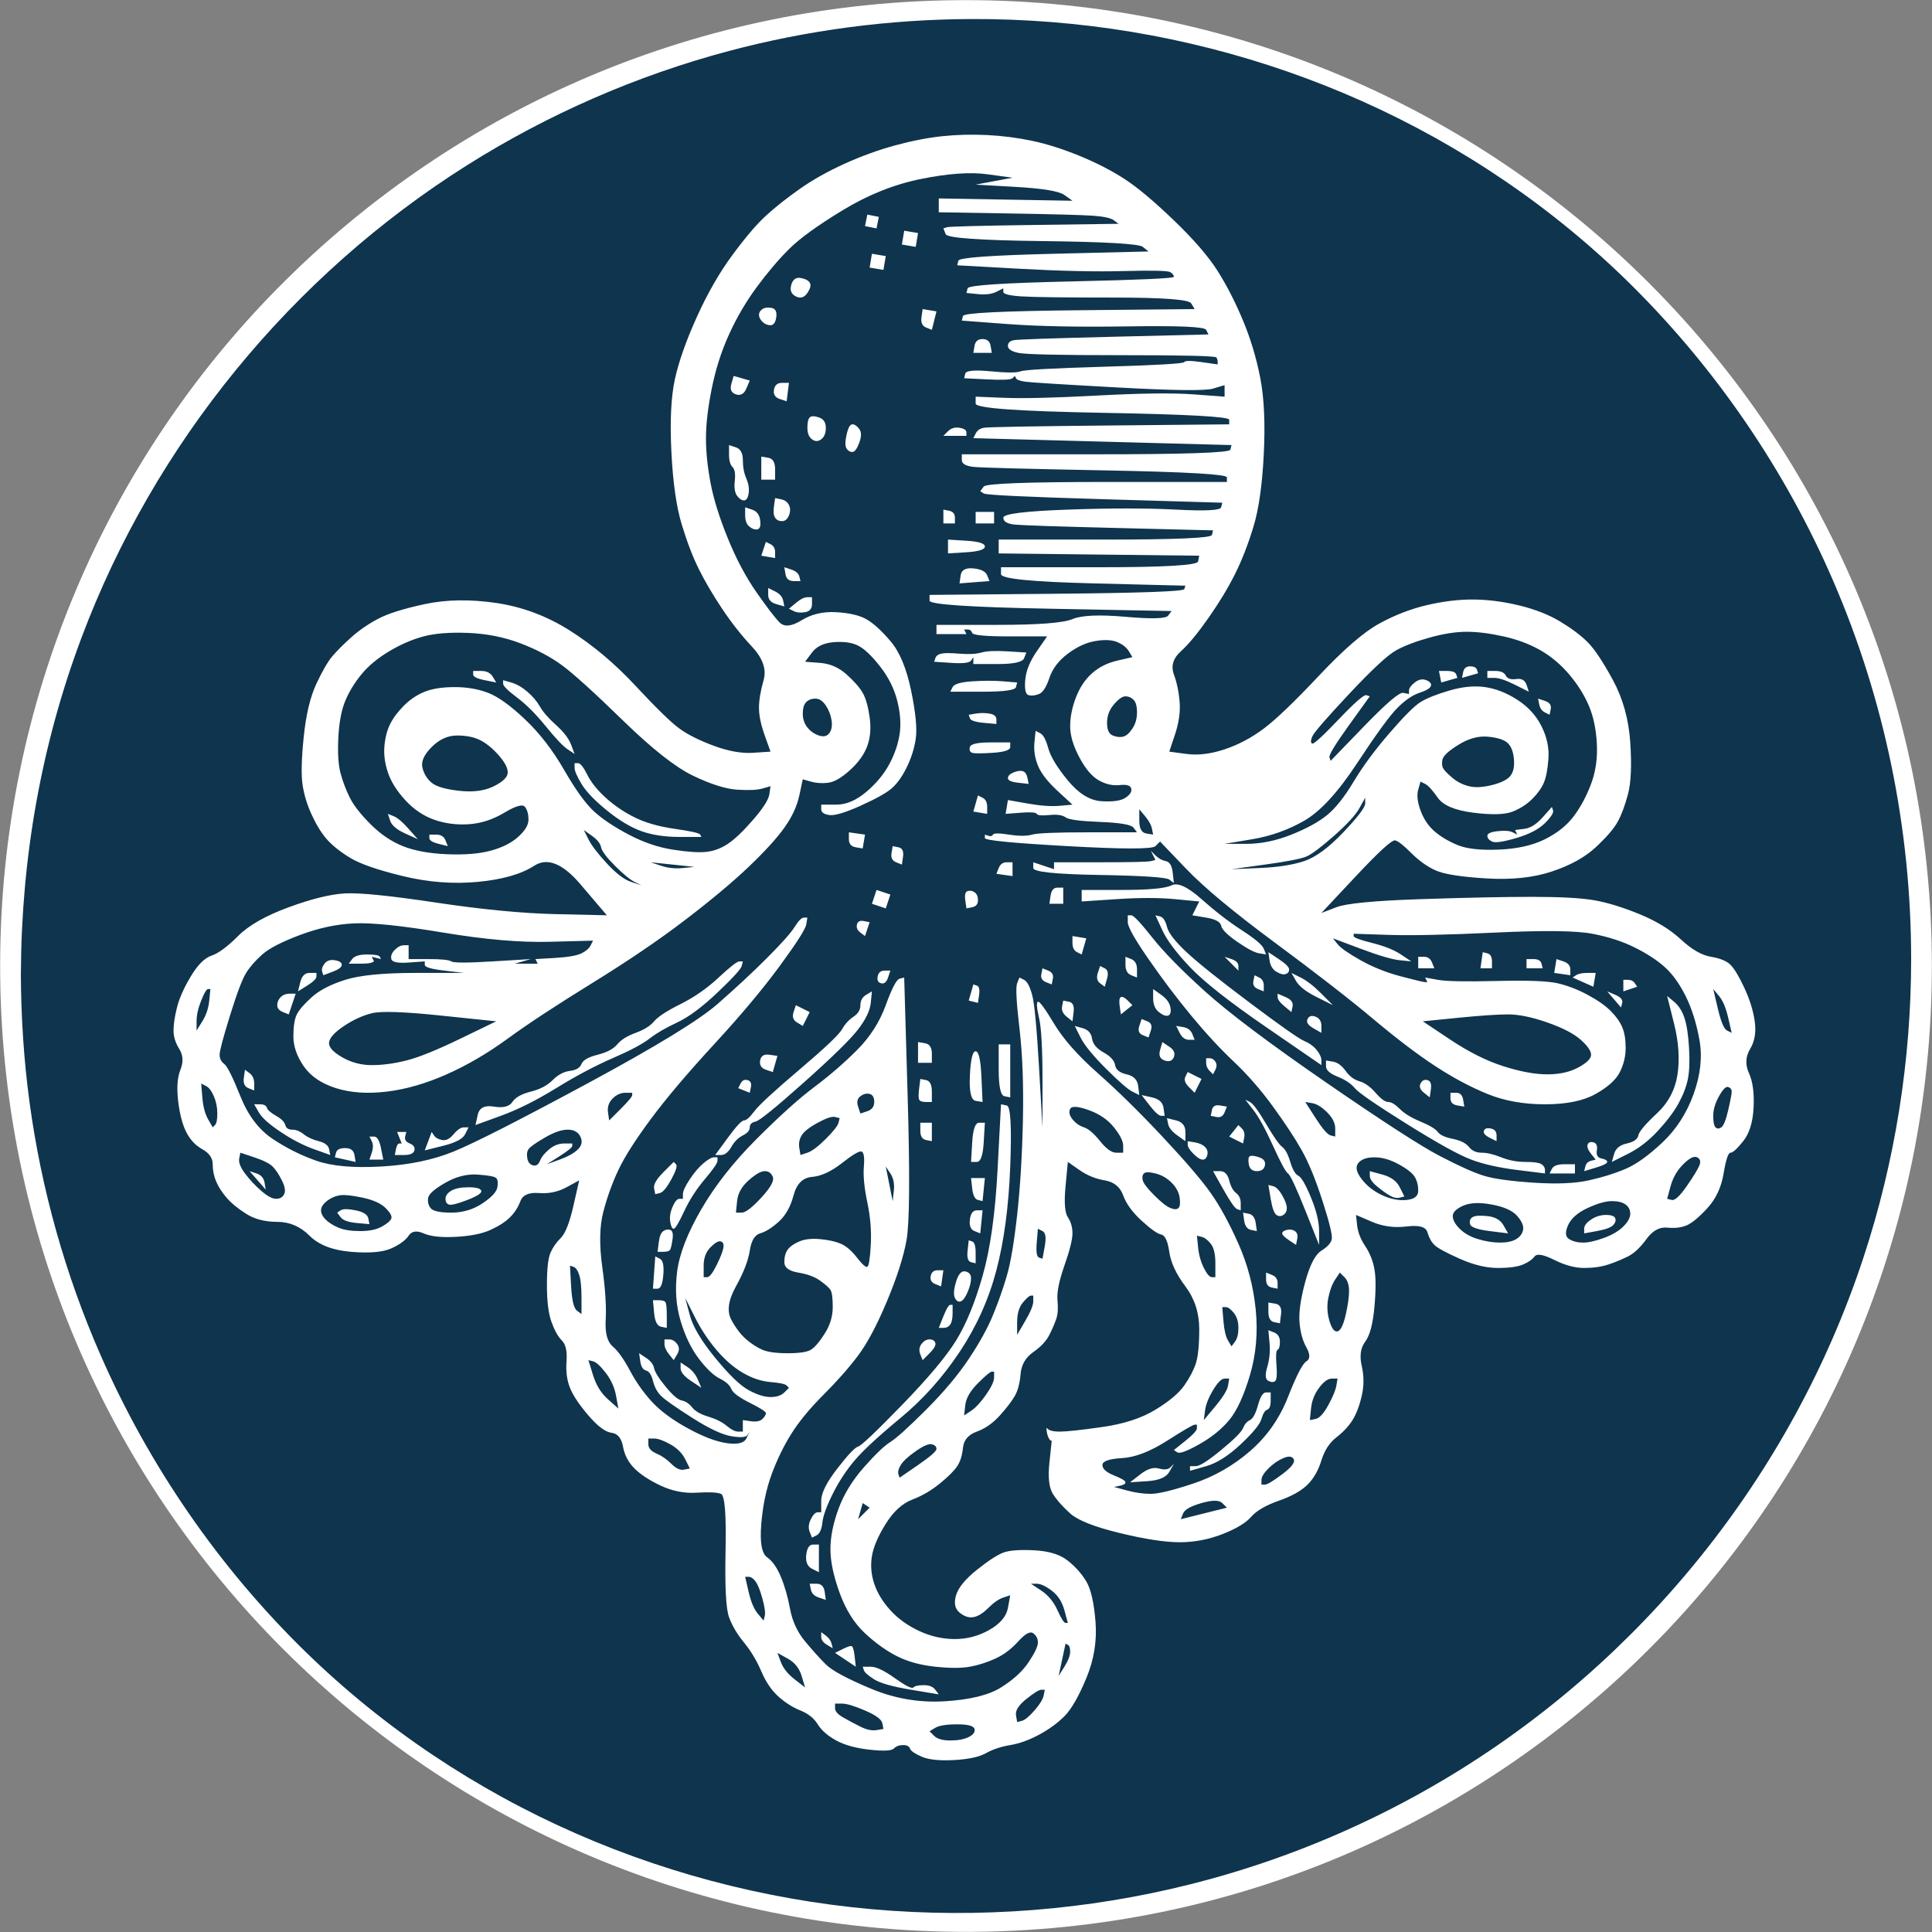 <svg xmlns="http://www.w3.org/2000/svg" xmlns:vectornator="http://vectornator.io" xmlns:xlink="http://www.w3.org/1999/xlink" height="100%" stroke-miterlimit="10" style="fill-rule:nonzero;clip-rule:evenodd;stroke-linecap:round;stroke-linejoin:round;" viewBox="93.718 92.905 838.189 838.189" width="100%" xml:space="preserve"><rect x="93.718" y="92.905" width="838.189" height="838.189" fill="#808080" stroke="none"/><defs></defs><g id="Octopus" vectornator:layerName="Octopus"><path d="M98.775 512C98.775 283.333 284.146 97.962 512.813 97.962C741.479 97.962 926.85 283.333 926.85 512C926.85 740.667 741.479 926.038 512.813 926.038C284.146 926.038 98.775 740.667 98.775 512Z" fill="none" opacity="1" stroke="#ffffff" stroke-linecap="butt" stroke-linejoin="round" stroke-width="10" vectornator:layerName="Oval 1"></path><g opacity="1" vectornator:layerName="Oval 2"><path d="M98.775 512C98.775 283.333 284.146 97.962 512.813 97.962C741.479 97.962 926.85 283.333 926.85 512C926.85 740.667 741.479 926.038 512.813 926.038C284.146 926.038 98.775 740.667 98.775 512Z" fill="#0f344d" fill-rule="nonzero" stroke="none"></path><path d="M507.723 94.762C501.042 94.78 494.36 94.974 487.684 95.313C440.746 97.692 394.29 108.064 350.853 126.026C303.119 145.764 259.241 174.519 221.994 210.297C183.596 247.18 152.418 291.448 130.668 340.047C114.652 375.835 103.831 413.922 98.565 452.775C96.039 471.415 94.836 490.176 94.762 508.982C94.757 508.988 94.792 509.027 94.788 509.034C94.855 525.499 95.732 541.936 97.673 558.29C101.979 594.564 111.119 630.247 124.793 664.121C138.612 698.355 157.06 730.675 179.4 760.063C231.525 828.632 304.793 881.524 386.654 908.487C437.515 925.24 491.551 931.908 544.967 928.29C591.754 925.12 637.94 913.963 680.985 895.347C727.337 875.301 769.887 846.668 806.014 811.391C844.118 774.186 874.971 729.676 896.318 680.88C919.143 628.706 930.86 571.951 930.86 515.014C930.86 467.632 922.768 420.323 906.835 375.691C893.655 338.771 875.196 303.776 852.228 272.011C801.141 201.355 727.849 146.343 645.446 117.712C601.241 102.352 554.49 94.635 507.723 94.762ZM514.804 101.162C526.594 101.11 538.404 101.558 550.16 102.499C596.541 106.212 642.26 117.823 684.736 136.832C728.134 156.254 767.956 183.294 801.713 216.801C838.63 253.445 868.407 297.213 889.052 344.951C911.395 396.614 922.86 452.707 922.86 508.982C922.86 552.898 915.908 596.777 902.166 638.496C871.088 732.852 805.997 813.766 720.721 864.66C688.964 883.613 654.666 898.255 619.008 908.068C574.127 920.419 527.17 925.035 480.734 921.89C433.65 918.7 387.17 907.419 343.928 888.502C300.326 869.427 260.226 842.683 226.165 809.424C188.592 772.737 158.295 728.693 137.251 680.592C122.015 645.764 111.644 608.839 106.538 571.168C104.015 552.552 102.836 533.796 102.762 515.014C102.764 515.011 102.786 515.017 102.788 515.014C102.985 465.274 111.576 416.183 129.068 369.58C160.706 285.288 220.252 212.531 296.403 164.555C331.47 142.462 369.864 125.692 409.918 115.036C444.115 105.939 479.436 101.317 514.804 101.162Z" fill="#ffffff" stroke="none"></path></g><path d="M502.5 152C496.167 152.667 489.333 154 482 156C474.667 158 467.333 160.667 460 164C452.667 167.333 446.167 171 440.5 175C434.833 179 430 182.833 426 186.5C422 190.167 417.167 195.833 411.5 203.5C405.833 211.167 400.667 220.167 396 230.5C391.333 240.833 388.167 249.833 386.5 257.5C384.833 265.167 384.333 275.667 385 289C385.667 302.333 387.167 312.833 389.5 320.5C391.833 328.167 394.333 334.667 397 340C399.667 345.333 403 351 407 357C411 363 415.333 368.5 420 373.5C424.667 378.5 426.333 383.333 425 388C423.667 392.667 423 396.667 423 400C423 403.333 423.833 407.333 425.5 412C426.333 414.333 427.167 416.667 428 419C425.5 419.167 423 419.333 420.5 419.5C415.5 419.833 409.833 418.833 403.5 416.5C397.167 414.167 392.167 411.667 388.5 409C384.833 406.333 378.5 400.167 369.5 390.5C360.5 380.833 351 372.833 341 366.5C331 360.167 320.333 356.167 309 354.5C297.667 352.833 287.333 353 278 355C268.667 357 261.833 359.167 257.5 361.5C253.167 363.833 249.333 366.5 246 369.5C242.667 372.5 240 375.167 238 377.5C236 379.833 233.667 383.833 231 389.5C228.333 395.167 226.5 402.833 225.5 412.5C224.5 422.167 224.333 429.167 225 433.5C225.667 437.833 227 442.167 229 446.5C231 450.833 233.167 454.333 235.5 457C237.833 459.667 241.167 462.333 245.5 465C249.833 467.667 257.5 470.333 268.5 473C279.5 475.667 290.333 476.5 301 475.5C311.667 474.5 319.833 472.167 325.5 468.5C331.167 464.833 337.833 467.5 345.5 476.5C349.333 481 353.167 485.5 357 490C349.667 489.833 342.333 489.667 335 489.5C320.333 489.167 303 487.5 283 484.5C263 481.5 249.833 480.167 243.5 480.5C237.167 480.833 229 482.833 219 486.5C209 490.167 201.667 494.333 197 499C192.333 503.667 188.5 506.5 185.5 507.5C182.5 508.5 179.5 511.5 176.5 516.5C173.5 521.5 171.5 526 170.5 530C169.5 534 169 537.333 169 540C169 542.667 169.833 545.333 171.5 548C173.167 550.667 173.333 553.667 172 557C170.667 560.333 170.333 564.833 171 570.5C171.667 576.167 172.833 580.667 174.5 584C176.167 587.333 178.5 589.833 181.5 591.5C184.5 593.167 186 595.333 186 598C186 600.667 186.5 603.167 187.5 605.5C188.5 607.833 190 610.167 192 612.5C194 614.833 196.833 617.167 200.5 619.5C204.167 621.833 208.667 623 214 623C219.333 623 224 625 228 629C232 633 238 635.333 246 636C254 636.667 259.833 636.167 263.5 634.5C267.167 632.833 269.667 631 271 629C272.333 627 274.5 626.667 277.5 628C280.5 629.333 285.167 629.833 291.5 629.5C297.833 629.167 302.833 628.167 306.5 626.5C310.167 624.833 313 623 315 621C317 619 318.5 616.667 319.5 614C320.5 611.333 323.167 610.167 327.5 610.5C331.833 610.833 335.833 610 339.5 608C341.333 607 343.167 606 345 605C344.167 608.667 343.333 612.333 342.5 616C340.833 623.333 339 628 337 630C335 632 333.5 634.167 332.5 636.5C331.5 638.833 331 643.5 331 650.5C331 657.5 331.667 662.833 333 666.5C334.333 670.167 335.833 672.833 337.5 674.5C339.167 676.167 339.833 679.167 339.5 683.5C339.167 687.833 339.667 691.667 341 695C342.333 698.333 345 702.333 349 707C353 711.667 356.333 714.167 359 714.5C361.667 714.833 363.333 716.833 364 720.5C364.667 724.167 366.333 727.333 369 730C371.667 732.667 375.5 735.167 380.5 737.5C385.5 739.833 390.667 740.833 396 740.5C401.333 740.167 404.833 740.333 406.5 741C408.167 741.667 408.833 749.833 408.5 765.5C408.167 781.167 408.667 790.833 410 794.5C411.333 798.167 413.5 801.833 416.5 805.5C419.5 809.167 422 813.333 424 818C426 822.667 428.5 826.333 431.5 829C434.5 831.667 437.667 833.667 441 835C444.333 836.333 446.833 838.333 448.5 841C450.167 843.667 452.833 846 456.5 848C460.167 850 465 851.333 471 852C477 852.667 480.5 852.5 481.5 851.5C482.5 850.5 483.833 850 485.5 850C487.167 850 488.167 850.5 488.5 851.5C488.833 852.5 490.5 853.667 493.5 855C496.5 856.333 501.167 856.833 507.5 856.5C513.833 856.167 518.5 855.167 521.5 853.5C524.5 851.833 528 850.667 532 850C536 849.333 540.167 847.833 544.5 845.5C548.833 843.167 552.5 840.5 555.5 837.5C558.5 834.5 561.667 829 565 821C568.333 813 569.667 804.833 569 796.5C568.333 788.167 567 782.333 565 779C563 775.667 560.333 772.667 557 770C553.667 767.333 548.833 765.833 542.5 765.5C536.167 765.167 531.667 765.5 529 766.5C526.333 767.5 522.5 770 517.5 774C512.5 778 509.5 781.667 508.5 785C507.5 788.333 508 790.833 510 792.5C512 794.167 514 794.833 516 794.5C518 794.167 520.167 792.833 522.5 790.5C524.833 788.167 527 786.667 529 786C530 785.667 531 785.333 532 785C531.667 786.833 531.333 788.667 531 790.5C530.333 794.167 527.667 797.333 523 800C518.333 802.667 513.333 804 508 804C502.667 804 497.5 802.833 492.5 800.5C487.5 798.167 483.333 795.167 480 791.5C476.667 787.833 474.333 784 473 780C471.667 776 471.333 772 472 768C472.667 764 474.667 759.333 478 754C481.333 748.667 485.167 745.167 489.5 743.5C493.833 741.833 497.833 739.5 501.5 736.5C505.167 733.5 507.667 731 509 729C510.333 727 511.167 724.333 511.5 721C511.833 717.667 513.833 715.333 517.5 714C521.167 712.667 524.5 710.333 527.5 707C530.5 703.667 532.667 700.833 534 698.5C535.333 696.167 536.167 693 536.5 689C536.833 685 538.667 681.833 542 679.5C545.333 677.167 547.667 674.667 549 672C550.333 669.333 551.333 667 552 665C552.667 663 552.833 660.333 552.5 657C552.167 653.667 553.167 648.667 555.5 642C557.833 635.333 559 630.667 559 628C559 625.333 558.333 623 557 621C555.667 619 555.333 614.5 556 607.5C556.333 604 556.667 600.5 557 597C558.667 598.167 560.333 599.333 562 600.5C565.333 602.833 569 604.333 573 605C577 605.667 579.667 607.833 581 611.5C582.333 615.167 585 618.833 589 622.5C593 626.167 595.833 628.167 597.5 628.5C599.167 628.833 600.333 631.333 601 636C601.667 640.667 604 645.667 608 651C612 656.333 614 662.5 614 669.5C614 676.5 613.5 681.5 612.5 684.5C611.5 687.5 609.833 690.667 607.5 694C605.167 697.333 601 700.833 595 704.5C589 708.167 581.333 710.667 572 712C562.667 713.333 556.5 714 553.5 714C550.5 714 548.667 713.5 548 712.5C547.333 711.5 548 717.833 550 718C549.667 721.167 549.333 724.333 549 727.5C548.333 733.833 548.833 738.333 550.5 741C552.167 743.667 554.667 746.5 558 749.5C561.333 752.5 568.5 755.333 579.5 758C590.5 760.667 599.167 762 605.5 762C611.833 762 618 760.833 624 758.5C630 756.167 634.167 753.667 636.5 751C638.833 748.333 642.833 746 648.5 744C654.167 742 658.333 739.667 661 737C663.667 734.333 665.667 730.833 667 726.5C668.333 722.167 670.5 718.833 673.5 716.5C676.5 714.167 678.833 711.667 680.5 709C682.167 706.333 683.5 702.833 684.5 698.5C685.5 694.167 685.5 689.833 684.5 685.5C683.5 681.167 684 677.667 686 675C688 672.333 689.333 667.333 690 660C690.667 652.667 690.667 647.167 690 643.5C689.333 639.833 688 636.5 686 633.5C684 630.5 682.833 627.5 682.5 624.5C682.333 623 682.167 621.5 682 620C684.333 621 686.667 622 689 623C693.667 625 698.667 625.667 704 625C709.333 624.333 712.333 625.167 713 627.5C713.667 629.833 714.667 631.667 716 633C717.333 634.333 721 636.333 727 639C733 641.667 738.5 643 743.5 643C748.5 643 752.167 642.5 754.5 641.5C756.833 640.5 758.5 639.333 759.5 638C760.5 636.667 763.333 637.167 768 639.5C772.667 641.833 777 643 781 643C785 643 788.5 642.5 791.5 641.5C794.5 640.5 797.333 639.333 800 638C802.667 636.667 805.333 634.167 808 630.5C810.667 626.833 813.667 625.167 817 625.5C820.333 625.833 823.167 625.5 825.5 624.5C827.833 623.5 830.833 621 834.5 617C838.167 613 840.5 608 841.5 602C842.5 596 843.5 593 844.5 593C845.5 593 847.333 591.333 850 588C852.667 584.667 854.167 579.833 854.5 573.5C854.833 567.167 854.167 562.167 852.5 558.5C850.833 554.833 851 551.333 853 548C855 544.667 855.667 540.667 855 536C854.333 531.333 852.833 526.5 850.5 521.5C848.167 516.5 846.167 513.167 844.5 511.5C842.833 509.833 840 508.667 836 508C832 507.333 827.667 504.833 823 500.5C818.333 496.167 812.333 492.5 805 489.5C797.667 486.5 791.167 484.5 785.5 483.5C779.833 482.5 770.833 482 758.5 482C746.167 482 730 482.333 710 483C690 483.667 677.833 484.833 673.5 486.5C671.333 487.333 669.167 488.167 667 489C672 483.667 677 478.333 682 473C692 462.333 697.667 457.167 699 457.5C700.333 457.833 702.667 459.667 706 463C709.333 466.333 712.833 468.833 716.5 470.5C720.167 472.167 727.5 473.333 738.5 474C749.5 474.667 759 473.667 767 471C775 468.333 781.333 464.833 786 460.5C790.667 456.167 793.833 452.5 795.5 449.5C797.167 446.5 798.667 442.5 800 437.5C801.333 432.5 801.667 425 801 415C800.333 405 797.833 396 793.5 388C789.167 380 785.5 374.5 782.5 371.5C779.5 368.5 775.5 365.5 770.5 362.5C765.5 359.5 759.5 357.167 752.5 355.5C745.5 353.833 738.833 353 732.5 353C726.167 353 719.5 353.833 712.5 355.5C705.5 357.167 698.667 359.833 692 363.5C685.333 367.167 676.667 374.667 666 386C655.333 397.333 647.333 405 642 409C636.667 413 631 416 625 418C619 420 613.5 420.667 608.5 420C606 419.667 603.5 419.333 601 419C601.833 416.5 602.667 414 603.5 411.5C605.167 406.5 605.833 401.833 605.5 397.5C605.167 393.167 604.333 389.167 603 385.5C601.667 381.833 602.667 378.5 606 375.5C607.689 373.98 609.548 371.99 611.579 369.529C613.557 367.132 615.698 364.289 618 361C622.667 354.333 626.5 348 629.5 342C632.5 336 635.167 329.167 637.5 321.5C639.833 313.833 641.333 303.333 642 290C642.667 276.667 642.167 265.667 640.5 257C638.833 248.333 636.333 240 633 232C629.667 224 626 216.833 622 210.5C618 204.167 611.667 196.833 603 188.5C594.333 180.167 587.167 174.167 581.5 170.5C575.833 166.833 569.333 163.5 562 160.5C554.667 157.5 547.833 155.333 541.5 154C535.167 152.667 528.667 151.833 522 151.5C515.333 151.167 508.833 151.333 502.5 152ZM522 168.5C525.667 169 529.333 169.5 533 170C530.333 170.5 527.667 171 525 171.5C522.333 172 519.667 172.5 517 173C522.833 173.333 528.667 173.667 534.5 174C546.167 174.667 553.167 175.833 555.5 177.5C556.667 178.333 557.833 179.167 559 180C549.333 179.833 539.667 179.667 530 179.5C520.333 179.333 510.667 179.167 501 179C501 180 501 181 501 182C501 183 501 184 501 185C511 185.167 521 185.333 531 185.5C551 185.833 563.333 186.167 568 186.5C572.667 186.833 575.667 187.5 577 188.5C577.667 189 578.333 189.5 579 190C566.833 190.167 554.667 190.333 542.5 190.5C518.167 190.833 505.5 191.167 504.5 191.5C504 191.667 503.5 191.833 503 192C503.333 192.833 503.667 193.667 504 194.5C504.667 196.167 518.667 197.167 546 197.5C573.333 197.833 587.833 198.667 589.5 200C590.333 200.667 591.167 201.333 592 202C578.333 202.333 564.667 202.667 551 203C523.667 203.667 509.833 204.667 509.5 206C509.333 206.667 509.167 207.333 509 208C518 208.5 527 209 536 209.5C554 210.5 569.167 210.833 581.5 210.5C593.833 210.167 600.5 210.333 601.5 211C602.5 211.667 603 212.333 603 213C603 213.667 588.167 214.333 558.5 215C528.833 215.667 513.833 216.667 513.5 218C513.333 218.667 513.167 219.333 513 220C514.667 220.167 516.333 220.333 518 220.5C521.333 220.833 524 220.5 526 219.5C527 219 528 218.5 529 218C529 218.5 529 219 529 219.5C529 220.5 531.667 221.167 537 221.5C542.333 221.833 555.667 222 577 222C598.333 222 609.5 222.833 610.5 224.5C611 225.333 611.5 226.167 612 227C595.333 227.167 578.667 227.333 562 227.5C528.667 227.833 511.833 228.667 511.5 230C511.333 230.667 511.167 231.333 511 232C517.667 232.5 524.333 233 531 233.5C544.333 234.5 561.833 234.833 583.5 234.5C605.167 234.167 616.333 234.667 617 236C617.333 236.667 617.667 237.333 618 238C604.333 238.333 590.667 238.667 577 239C549.667 239.667 535.167 240.167 533.5 240.5C531.833 240.833 531 241.667 531 243C531 244.333 532.5 245.333 535.5 246C538.5 246.667 553.5 247 580.5 247C607.5 247 621.167 247.333 621.5 248C621.833 248.667 622 249.333 622 250C622 250.333 622 250.667 622 251C619.667 250.667 617.333 250.333 615 250C610.333 249.333 607.833 249.333 607.5 250C607.167 250.667 595.667 251.333 573 252C550.333 252.667 538.167 253.333 536.5 254C534.833 254.667 530.5 254.667 523.5 254C516.5 253.333 512.833 253.667 512.5 255C512.333 255.667 512.167 256.333 512 257C515.333 257.167 518.667 257.333 522 257.5C528.667 257.833 532.333 257.667 533 257C533.333 256.667 533.667 256.333 534 256C534.167 256.333 534.333 256.667 534.5 257C534.833 257.667 536.167 258.167 538.5 258.5C540.833 258.833 554.167 259.667 578.5 261C602.833 262.333 616.667 262.5 620 261.5C621.667 261 623.333 260.5 625 260C625 260.833 625 261.667 625 262.5C625 263.333 625 264.167 625 265C620.5 264.667 616 264.333 611.5 264C602.5 263.333 588.667 263.5 570 264.5C551.333 265.5 537.833 265.833 529.5 265.5C525.333 265.333 521.167 265.167 517 265C517 266 517 267 517 268C517 270 535.333 271.333 572 272C608.667 272.667 627 273.667 627 275C627 275.667 627 276.333 627 277C609.667 277.167 592.333 277.333 575 277.5C540.333 277.833 522.167 278.167 520.5 278.5C518.833 278.833 517.667 279.667 517 281C516.667 281.667 516.333 282.333 516 283C534.667 283.5 553.333 284 572 284.5C590.667 285 609.333 285.5 628 286C627.833 286.667 627.667 287.333 627.5 288C627.167 289.333 607.667 290 569 290C549.667 290 530.333 290 511 290C511 290.833 511 291.667 511 292.5C511 294.167 512.833 295.167 516.5 295.5C520.167 295.833 539.333 296.333 574 297C608.667 297.667 626 298.667 626 300C626 300.667 626 301.333 626 302C608.667 302 591.333 302 574 302C539.333 302 521.5 302.667 520.5 304C520 304.667 519.5 305.333 519 306C519.5 306.333 520 306.667 520.5 307C521.5 307.667 539 308.5 573 309.5C590 310 607 310.5 624 311C623.833 311.667 623.667 312.333 623.5 313C623.167 314.333 616.667 314.667 604 314C591.333 313.333 575.667 313.333 557 314C538.333 314.667 529 315.833 529 317.5C529 319.167 530.667 320.167 534 320.5C537.333 320.833 552.5 321.333 579.5 322C593 322.333 606.5 322.667 620 323C619.833 323.667 619.667 324.333 619.5 325C619.167 326.333 603.667 327 573 327C557.667 327 542.333 327 527 327C527 328 527 329 527 330C527 331 527 332 527 333C541.5 333.167 556 333.333 570.5 333.5C585 333.667 599.5 333.833 614 334C613.833 334.833 613.667 335.667 613.5 336.5C613.167 338.167 598.833 339 570.5 339C556.333 339 542.167 339 528 339C528 340 528 341 528 342C528 344 541.333 345.333 568 346C581.333 346.333 594.667 346.667 608 347C607.833 347.5 607.667 348 607.5 348.5C607.167 349.5 588.667 350.167 552 350.5C533.667 350.667 515.333 350.833 497 351C497 351.833 497 352.667 497 353.5C497 355.167 514.5 356.333 549.5 357C567 357.333 584.5 357.667 602 358C601.5 358.667 601 359.333 600.5 360C599.5 361.333 593.333 361.5 582 360.5C570.667 359.5 563 359.833 559 361.5C555 363.167 544.167 364 526.5 364C517.667 364 508.833 364 500 364C500 364.667 500 365.333 500 366C500 366.667 500 367.333 500 368C502.167 368 504.333 368 506.5 368C508.667 368 510.833 368 513 368C512.833 367.667 512.667 367.333 512.5 367C512.333 366.667 512.167 366.333 512 366C512.5 366 513 366 513.5 366C514.5 366 515.167 366.5 515.5 367.5C515.833 368.5 521.333 369 532 369C537.333 369 542.667 369 548 369C546.5 371.167 545 373.333 543.5 375.5C540.5 379.833 538.833 384 538.5 388C538.167 392 538.667 394.167 540 394.5C541.333 394.833 542.833 394.667 544.5 394C546.167 393.333 547.667 391 549 387C550.333 383 553 379.5 557 376.5C561 373.5 565 371.667 569 371C573 370.333 576.167 370.5 578.5 371.5C580.833 372.5 582.5 373.833 583.5 375.5C584 376.333 584.5 377.167 585 378C582.833 378.5 580.667 379 578.5 379.5C574.167 380.5 570.5 382.333 567.5 385C564.5 387.667 562.167 391.167 560.5 395.5C558.833 399.833 558 404 558 408C558 412 559.333 416.5 562 421.5C564.667 426.5 567.5 429.833 570.5 431.5C573.5 433.167 576.5 433.833 579.5 433.5C582.5 433.167 584.167 433.667 584.5 435C584.833 436.333 584 437.667 582 439C580 440.333 576.5 440.833 571.5 440.5C566.5 440.167 561.667 437.167 557 431.5C552.333 425.833 549.5 421.167 548.5 417.5C547.5 413.833 546.333 411.667 545 411C544.333 410.667 543.667 410.333 543 410C542.833 411.667 542.667 413.333 542.5 415C542.167 418.333 542.667 421.667 544 425C545.333 428.333 548.167 432 552.5 436C554.667 438 556.833 440 559 442C557.167 442.167 555.333 442.333 553.5 442.5C549.833 442.833 545.167 442.5 539.5 441.5C536.667 441 533.833 440.5 531 440C530.833 441 530.667 442 530.5 443C530.333 444 530.167 445 530 446C532.167 445.833 534.333 445.667 536.5 445.5C540.833 445.167 543.167 445.333 543.5 446C543.833 446.667 545.667 446.833 549 446.5C552.333 446.167 554.667 446.5 556 447.5C557.333 448.5 562.333 449.167 571 449.5C579.667 449.833 584.5 450.667 585.5 452C586 452.667 586.5 453.333 587 454C580 454 573 454 566 454C552 454 543.833 454.333 541.5 455C539.167 455.667 535.833 455.667 531.5 455C527.167 454.333 524.833 454.333 524.5 455C524.167 455.667 523.5 455.833 522.5 455.5C522 455.333 521.5 455.167 521 455C521 455.5 521 456 521 456.5C521 457.5 533 458.667 557 460C581 461.333 593.667 461.333 595 460C595.667 459.333 596.333 458.667 597 458C600.833 462 604.667 466 608.5 470C616.167 478 629 488.667 647 502C665 515.333 679.167 526.333 689.5 535C699.833 543.667 708.833 550.5 716.5 555.5C724.167 560.5 731.667 564.5 739 567.5C746.333 570.5 754.667 572 764 572C773.333 572 780.667 570.5 786 567.5C791.333 564.5 794.833 561.333 796.5 558C798.167 554.667 799 551.167 799 547.5C799 543.833 798.5 540.833 797.5 538.5C796.5 536.167 794.833 533.833 792.5 531.5C790.167 529.167 786.833 526.833 782.5 524.5C778.167 522.167 773.833 520.5 769.5 519.5C765.167 518.5 756.333 518.167 743 518.5C729.667 518.833 721.167 518.667 717.5 518C715.667 517.667 713.833 517.333 712 517C712.167 517.333 712.333 517.667 712.5 518C712.667 518.333 712.833 518.667 713 519C712.667 519 712.333 519 712 519C711.333 519 707.833 518.167 701.5 516.5C695.167 514.833 689.333 512.5 684 509.5C678.667 506.5 675.333 504.167 674 502.5C673.333 501.667 672.667 500.833 672 500C676 501.5 680 503 684 504.5C692 507.5 697.667 509.167 701 509.5C702.667 509.667 704.333 509.833 706 510C704.5 509 703 508 701.5 507C698.5 505 694.333 503.333 689 502C683.667 500.667 681 499.667 681 499C681 498.667 681 498.333 681 498C686 498.167 691 498.333 696 498.5C706 498.833 721.5 498.5 742.5 497.5C763.5 496.5 777.5 496.667 784.5 498C791.5 499.333 797.667 501.333 803 504C808.333 506.667 812.667 509.5 816 512.5C819.333 515.5 822.333 519.667 825 525C827.667 530.333 829.667 536.667 831 544C832.333 551.333 831.5 559.167 828.5 567.5C825.5 575.833 821 582.833 815 588.5C809 594.167 803.667 598 799 600C794.333 602 789 603.667 783 605C777 606.333 769 606.667 759 606C749 605.333 741.833 604.333 737.5 603C733.167 601.667 726.833 598.833 718.5 594.5C710.167 590.167 693.667 579.5 669 562.5C644.333 545.5 626.833 532.333 616.5 523C606.167 513.667 598.5 505.833 593.5 499.5C588.5 493.167 585.5 490 584.5 490C584 490 583.5 490 583 490C583 491 583 492 583 493C583 495 586 500.333 592 509C598 517.667 604.167 525.833 610.5 533.5C616.833 541.167 623 547.833 629 553.5C635 559.167 640.667 565.667 646 573C651.333 580.333 655.5 586.667 658.5 592C661.5 597.333 664.5 604.667 667.5 614C670.5 623.333 671.833 628.833 671.5 630.5C671.167 632.167 669.667 633.833 667 635.5C664.333 637.167 662 641.667 660 649C658 656.333 657.167 662.167 657.5 666.5C657.833 670.833 658.833 674.5 660.5 677.5C662.167 680.5 662.167 682.5 660.5 683.5C658.833 684.5 656.167 689.667 652.5 699C648.833 708.333 643.333 716.167 636 722.5C628.667 728.833 620.5 733.5 611.5 736.5C602.5 739.5 596.333 741 593 741C589.667 741 586.167 740.5 582.5 739.5C580.667 739 578.833 738.5 577 738C577.833 737.833 578.667 737.667 579.5 737.5C581.167 737.167 582 736.667 582 736C582 735.333 580.333 734.333 577 733C573.667 731.667 572 730.167 572 728.5C572 726.833 574.833 725.833 580.5 725.5C586.167 725.167 592.667 722.667 600 718C607.333 713.333 611.333 711 612 711C612.333 711 612.667 711 613 711C613 711.5 613 712 613 712.5C613 713.5 611.333 715.333 608 718C606.333 719.333 604.667 720.667 603 722C603.5 722.333 604 722.667 604.5 723C605.5 723.667 608.667 722.5 614 719.5C619.333 716.5 623.667 713 627 709C630.333 705 633.333 698.5 636 689.5C638.667 680.5 639.5 671 638.5 661C637.5 651 635 641.5 631 632.5C627 623.5 623 616.167 619 610.5C615 604.833 608 596.667 598 586C588 575.333 578.667 566.167 570 558.5C561.333 550.833 555 543.667 551 537C547 530.333 544.667 527.167 544 527.5C543.333 527.833 543.5 530.167 544.5 534.5C545.5 538.833 546 547.833 546 561.5C546 568.333 546 575.167 546 582C545.5 573.333 545 564.667 544.5 556C543.5 538.667 542.5 528.167 541.5 524.5C540.5 520.833 539.333 518.667 538 518C537.333 517.667 536.667 517.333 536 517C535.667 517.833 535.333 518.667 535 519.5C534.333 521.167 534.667 527.667 536 539C537.333 550.333 537.833 563.667 537.5 579C537.167 594.333 536.333 608 535 620C533.667 632 532.167 640.833 530.5 646.5C528.833 652.167 526.833 657.833 524.5 663.5C522.167 669.167 518.667 675.5 514 682.5C509.333 689.5 503.167 696.833 495.5 704.5C487.833 712.167 482.667 716.833 480 718.5C477.333 720.167 473.5 723.833 468.5 729.5C463.5 735.167 459.833 741.167 457.5 747.5C455.167 753.833 454 759.667 454 765C454 770.333 455.333 776.667 458 784C460.667 791.333 464.333 797.167 469 801.5C473.667 805.833 478.333 809.167 483 811.5C487.667 813.833 493.167 815.333 499.5 816C505.833 816.667 510.833 816.667 514.5 816C518.167 815.333 521.833 814.167 525.5 812.5C529.167 810.833 532.5 808.333 535.5 805C538.5 801.667 540.667 800.5 542 801.5C543.333 802.5 544 803.833 544 805.5C544 807.167 542.667 810 540 814C537.333 818 533.333 821.667 528 825C522.667 828.333 514.5 830.333 503.5 831C492.5 831.667 481.833 829.833 471.5 825.5C461.167 821.167 454.667 817.667 452 815C449.333 812.333 446.333 809 443 805C439.667 801 437.5 796.333 436.5 791C435.5 785.667 434.167 781 432.5 777C430.833 773 428.833 770.167 426.5 768.5C424.167 766.833 423.333 762 424 754C424.667 746 426.167 738.833 428.5 732.5C430.833 726.167 433.667 720.333 437 715C440.333 709.667 445 704 451 698C457 692 462 686.333 466 681C470 675.667 474.167 667.833 478.5 657.5C482.833 647.167 485.667 638.333 487 631C488.333 623.667 488.5 602.833 487.5 568.5C487 551.333 486.5 534.167 486 517C485.333 517.167 484.667 517.333 484 517.5C482.667 517.833 480.667 521.667 478 529C475.333 536.333 471.167 542.833 465.5 548.5C459.833 554.167 453.667 559.5 447 564.5C440.333 569.5 432 577 422 587C412 597 404 607.167 398 617.5C392 627.833 388.5 636.833 387.5 644.5C386.5 652.167 387 659.333 389 666C391 672.667 393.667 678.167 397 682.5C400.333 686.833 403.333 689.667 406 691C408.667 692.333 410.333 693.833 411 695.5C411.667 697.167 414.333 699.167 419 701.5C423.667 703.833 426 705.333 426 706C426 706.667 425.5 707.5 424.5 708.5C423.5 709.5 421.833 709.833 419.5 709.5C418.333 709.333 417.167 709.167 416 709C416 709.833 416 710.667 416 711.5C416 712.333 416 713.167 416 714C415.333 714 414.667 714 414 714C412.667 714 411 713.167 409 711.5C407 709.833 404.333 708.5 401 707.5C397.667 706.5 395.333 705.167 394 703.5C392.667 701.833 391.167 700.833 389.5 700.5C387.833 700.167 385.5 698.167 382.5 694.5C379.5 690.833 377.833 688.167 377.5 686.5C377.167 684.833 376 683.333 374 682C373 681.333 372 680.667 371 680C371.167 681.167 371.333 682.333 371.5 683.5C371.833 685.833 372.667 687.167 374 687.5C375.333 687.833 376.333 689.333 377 692C377.667 694.667 378.833 696.833 380.5 698.5C382.167 700.167 386.667 703.333 394 708C401.333 712.667 407 715.333 411 716C415 716.667 417.333 716.5 418 715.5C418.333 715 418.667 714.5 419 714C418.5 715 418 716 417.5 717C416.5 719 413.667 719.667 409 719C404.333 718.333 398.667 716.167 392 712.5C385.333 708.833 380.167 705 376.5 701C372.833 697 369.667 692.5 367 687.5C364.333 682.5 361.833 679 359.5 677C357.167 675 356.167 671.167 356.5 665.5C356.833 659.833 356.333 652.167 355 642.5C353.667 632.833 353.833 624.833 355.5 618.5C357.167 612.167 359.333 606.167 362 600.5C364.667 594.833 369.333 587.5 376 578.5C382.667 569.5 391.833 558.667 403.5 546C415.167 533.333 424.667 522 432 512C439.333 502 443.167 496 443.5 494C443.667 493 443.833 492 444 491C443.5 491 443 491 442.5 491C441.5 491 440.167 492.333 438.5 495C436.833 497.667 432.833 502.167 426.5 508.5C420.167 514.833 413 521.5 405 528.5C397 535.5 378.167 547 348.5 563C318.833 579 299.5 588.833 290.5 592.5C281.5 596.167 271 598.333 259 599C247 599.667 237.667 598.833 231 596.5C224.333 594.167 218 591 212 587C206 583 201.333 576.833 198 568.5C194.667 560.167 192.333 555.5 191 554.5C189.667 553.5 189 552.167 189 550.5C189 548.833 190.5 543.167 193.5 533.5C196.5 523.833 198.833 517.667 200.5 515C202.167 512.333 204.5 509.667 207.5 507C210.5 504.333 216 501.5 224 498.5C232 495.5 239.833 493.833 247.5 493.5C255.167 493.167 268 494.5 286 497.5C304 500.5 319.333 501.833 332 501.5C338.333 501.333 344.667 501.167 351 501C350.667 501.667 350.333 502.333 350 503C349.333 504.333 348 505.5 346 506.5C344 507.5 340.167 508.167 334.5 508.5C331.667 508.667 328.833 508.833 326 509C326.167 509.333 326.333 509.667 326.5 510C326.667 510.333 326.833 510.667 327 511C325.333 511 323.667 511 322 511C320.333 511 318.667 511 317 511C318.167 510.667 319.333 510.333 320.5 510C321.667 509.667 322.833 509.333 324 509C318.5 509.333 313 509.667 307.5 510C296.5 510.667 290.5 510.667 289.5 510C288.5 509.333 285.167 509 279.5 509C276.667 509 273.833 509 271 509C271 508 271 507 271 506C271 505 271 504 271 503C270.333 503 269.667 503 269 503C267.667 503 266.333 503.667 265 505C263.667 506.333 263.167 507.667 263.5 509C263.833 510.333 266.333 510.833 271 510.5C273.333 510.333 275.667 510.167 278 510C278 510.5 278 511 278 511.5C278 512.5 280.833 513.333 286.5 514C289.333 514.333 292.167 514.667 295 515C288 515 281 515 274 515C260 515 249.833 516 243.5 518C237.167 520 232.333 522.5 229 525.5C225.667 528.5 223.5 531 222.5 533C221.5 535 221 538.167 221 542.5C221 546.833 222.5 551.167 225.5 555.5C228.5 559.833 233.167 563 239.5 565C245.833 567 253.167 567.5 261.5 566.5C269.833 565.5 278.5 563 287.5 559C296.5 555 305.333 549.833 314 543.5C322.667 537.167 334.833 529.167 350.5 519.5C366.167 509.833 379.667 500.667 391 492C402.333 483.333 411.5 475.667 418.5 469C425.5 462.333 430.667 456.667 434 452C437.333 447.333 439.5 442.667 440.5 438C441 435.667 441.5 433.333 442 431C443.167 431.333 444.333 431.667 445.5 432C447.833 432.667 450.333 432.833 453 432.5C455.667 432.167 458.833 430.333 462.5 427C466.167 423.667 468.667 420.167 470 416.5C471.333 412.833 471.667 408.667 471 404C470.333 399.333 469.333 395.833 468 393.5C466.667 391.167 464.333 388.5 461 385.5C457.667 382.5 453.833 380.833 449.5 380.5C447.333 380.333 445.167 380.167 443 380C444 378.667 445 377.333 446 376C448 373.333 451.167 371.833 455.5 371.5C459.833 371.167 463.333 371.667 466 373C468.667 374.333 471.833 377.333 475.5 382C479.167 386.667 481.667 391.667 483 397C484.333 402.333 484.667 407.167 484 411.5C483.333 415.833 481.833 420.167 479.5 424.5C477.167 428.833 473.833 432.833 469.5 436.5C465.167 440.167 460.833 442 456.5 442C454.333 442 452.167 442 450 442C450 442.667 450 443.333 450 444C450 445.333 451.167 446.167 453.5 446.5C455.833 446.833 460.333 445.5 467 442.5C473.667 439.5 478.167 437 480.5 435C482.833 433 485 430 487 426C489 422 490.333 417.833 491 413.5C491.667 409.167 491 402.167 489 392.5C487 382.833 484 375.667 480 371C476 366.333 472.5 363.167 469.5 361.5C466.5 359.833 462.167 358.833 456.5 358.5C450.833 358.167 445.833 359.333 441.5 362C437.167 364.667 434 365 432 363C430 361 426.667 356.667 422 350C417.333 343.333 413.167 335.5 409.5 326.5C405.833 317.5 403.333 309.5 402 302.5C400.667 295.5 400 289 400 283C400 277 400.833 269.833 402.5 261.5C404.167 253.167 406.667 245.333 410 238C413.333 230.667 417.333 223.833 422 217.5C426.667 211.167 431.333 205.667 436 201C440.667 196.333 448.5 190.667 459.5 184C470.5 177.333 481.833 172.833 493.5 170.5C505.167 168.167 514.667 167.5 522 168.5ZM469.5 188.5C469.333 189.333 469.167 190.167 469 191C469.833 191.167 470.667 191.333 471.5 191.5C472.333 191.667 473.167 191.833 474 192C474.167 191.167 474.333 190.333 474.5 189.5C474.667 188.667 474.833 187.833 475 187C474.167 186.833 473.333 186.667 472.5 186.5C471.667 186.333 470.833 186.167 470 186C469.833 186.833 469.667 187.667 469.5 188.5ZM485.5 196C485.333 197 485.167 198 485 199C486 199.167 487 199.333 488 199.5C489 199.667 490 199.833 491 200C491.167 199 491.333 198 491.5 197C491.667 196 491.833 195 492 194C491 193.833 490 193.667 489 193.5C488 193.333 487 193.167 486 193C485.833 194 485.667 195 485.5 196ZM471.5 206C471.333 207 471.167 208 471 209C472 209.167 473 209.333 474 209.5C475 209.667 476 209.833 477 210C477.167 209 477.333 208 477.5 207C477.667 206 477.833 205 478 204C477 203.833 476 203.667 475 203.5C474 203.333 473 203.167 472 203C471.833 204 471.667 205 471.5 206ZM437 216.5C436.333 218.833 437 220.5 439 221.5C441 222.5 442.667 222 444 220C445.333 218 445.667 216.5 445 215.5C444.333 214.5 443 213.833 441 213.5C439 213.167 437.667 214.167 437 216.5ZM424.5 227C423.5 227.667 423 228.5 423 229.5C423 230.5 423.5 231.5 424.5 232.5C425.5 233.5 426.667 234 428 234C429.333 234 430.167 232.833 430.5 230.5C430.833 228.167 430.167 226.833 428.5 226.5C426.833 226.167 425.5 226.333 424.5 227ZM493.5 230.5C493.167 232.833 493.833 234.333 495.5 235C496.333 235.333 497.167 235.667 498 236C498.333 234.667 498.667 233.333 499 232C499.333 230.667 499.667 229.333 500 228C499 227.833 498 227.667 497 227.5C496 227.333 495 227.167 494 227C493.833 228.167 493.667 229.333 493.5 230.5ZM516.5 243C516.333 244 516.167 245 516 246C517.333 246 518.667 246 520 246C521.333 246 522.667 246 524 246C523.833 245 523.667 244 523.5 243C523.167 241 522 240 520 240C518 240 516.833 241 516.5 243ZM411 259.5C410.333 261.833 411 263.333 413 264C415 264.667 416.5 263.833 417.5 261.5C418 260.333 418.5 259.167 419 258C417.833 257.667 416.667 257.333 415.5 257C414.333 256.667 413.167 256.333 412 256C411.667 257.167 411.333 258.333 411 259.5ZM429.5 262C429.167 264 430 265.333 432 266C433 266.333 434 266.667 435 267C435.167 265.667 435.333 264.333 435.5 263C435.667 261.667 435.833 260.333 436 259C435 259 434 259 433 259C431 259 429.833 260 429.5 262ZM445 274C444.333 274.667 444 276.167 444 278.5C444 280.833 444.667 282.5 446 283.5C447.333 284.5 448.667 284.5 450 283.5C451.333 282.5 452 280.833 452 278.5C452 276.167 451 274.667 449 274C447 273.333 445.667 273.333 445 274ZM461 281.5C460.333 284.5 460.333 286.5 461 287.5C461.667 288.5 462.5 289 463.5 289C464.5 289 465.5 287.667 466.5 285C467.5 282.333 467.5 280.333 466.5 279C465.5 277.667 464.5 277 463.5 277C462.5 277 461.667 278.5 461 281.5ZM505 280C504.333 280.667 503.667 281.333 503 282C504.667 282 506.333 282 508 282C509.667 282 511.333 282 513 282C513 281.5 513 281 513 280.5C513 279.5 512 278.833 510 278.5C508 278.167 506.333 278.667 505 280ZM410 290C410 292.667 410.5 294.5 411.5 295.5C412.5 296.5 412.833 298.5 412.5 301.5C412.167 304.5 412.5 306.667 413.5 308C414.5 309.333 415.5 310 416.5 310C417.5 310 418.167 309 418.5 307C418.833 305 418.5 302.833 417.5 300.5C416.5 298.167 416 295.5 416 292.5C416 289.5 415 287.667 413 287C412 286.667 411 286.333 410 286C410 287.333 410 288.667 410 290ZM424 296C424 297.667 424 299.333 424 301C425 301 426 301 427 301C428 301 429 301 430 301C430 299.5 430 298 430 296.5C430 293.5 429 291.833 427 291.5C426 291.333 425 291.167 424 291C424 292.667 424 294.333 424 296ZM429.5 312.5C429.167 314.833 429.333 316.5 430 317.5C430.667 318.5 431.667 319 433 319C434.333 319 435.333 318.167 436 316.5C436.667 314.833 436.667 313.333 436 312C435.333 310.667 434.167 309.833 432.5 309.5C431.667 309.333 430.833 309.167 430 309C429.833 310.167 429.667 311.333 429.5 312.5ZM417 316.5C417 318.833 417.667 320.5 419 321.5C420.333 322.5 421.5 322.833 422.5 322.5C423.5 322.167 423.833 320.833 423.5 318.5C423.167 316.167 422 314.667 420 314C419 313.667 418 313.333 417 313C417 314.167 417 315.333 417 316.5ZM503 317C503 318 503 319 503 320C503.833 320 504.667 320 505.5 320C506.333 320 507.167 320 508 320C508 319.167 508 318.333 508 317.5C508 315.833 507.167 314.833 505.5 314.5C504.667 314.333 503.833 314.167 503 314C503 315 503 316 503 317ZM517 317.5C517 318.333 517 319.167 517 320C518.333 320 519.667 320 521 320C522.333 320 523.667 320 525 320C525 319.167 525 318.333 525 317.5C525 316.667 525 315.833 525 315C523.667 315 522.333 315 521 315C519.667 315 518.333 315 517 315C517 315.833 517 316.667 517 317.5ZM505 330C505 331 505 332 505 333C507.667 332.833 510.333 332.667 513 332.5C518.333 332.167 521 331.333 521 330C521 328.667 518.333 327.833 513 327.5C510.333 327.333 507.667 327.167 505 327C505 328 505 329 505 330ZM425 331C424.667 332 424.333 333 424 334C425 334.167 426 334.333 427 334.5C428 334.667 429 334.833 430 335C430 334.167 430 333.333 430 332.5C430 330.833 429.333 329.667 428 329C427.333 328.667 426.667 328.333 426 328C425.667 329 425.333 330 425 331ZM434.5 342C434.833 344 436 345 438 345C439 345 440 345 441 345C440.833 344.333 440.667 343.667 440.5 343C440.167 341.667 439 340.667 437 340C436 339.667 435 339.333 434 339C434.167 340 434.333 341 434.5 342ZM510.5 342.5C510.333 343.667 510.167 344.833 510 346C512.167 345.833 514.333 345.667 516.5 345.5C518.667 345.333 520.833 345.167 523 345C522.667 344.167 522.333 343.333 522 342.5C521.333 340.833 519.333 339.833 516 339.5C512.667 339.167 510.833 340.167 510.5 342.5ZM427 351C427 353 428.167 354.333 430.5 355C431.667 355.333 432.833 355.667 434 356C433.833 355.167 433.667 354.333 433.5 353.5C433.167 351.833 432 350.5 430 349.5C429 349 428 348.5 427 348C427 349 427 350 427 351ZM439 354.5C438 355.333 437 356.167 436 357C436.667 357.333 437.333 357.667 438 358C439.333 358.667 441 358.833 443 358.5C445 358.167 446 357 446 355C446 354 446 353 446 352C445.333 352 444.667 352 444 352C442.667 352 441 352.833 439 354.5ZM297 367.5C305 367.833 312.5 369.333 319.5 372C326.5 374.667 332.5 377.833 337.5 381.5C342.5 385.167 351.333 393.167 364 405.5C376.667 417.833 386.833 425.833 394.5 429.5C402.167 433.167 408.5 435.167 413.5 435.5C418.5 435.833 422.167 435.667 424.5 435C425.667 434.667 426.833 434.333 428 434C427.833 435.167 427.667 436.333 427.5 437.5C427.167 439.833 424.833 443.5 420.5 448.5C416.167 453.5 412.5 457 409.5 459C406.5 461 403.333 462.167 400 462.5C396.667 462.833 391.833 462.5 385.5 461.5C379.167 460.5 372.833 458.333 366.5 455C360.167 451.667 355.167 448.333 351.5 445C347.833 441.667 343.5 435.667 338.5 427C333.5 418.333 327.833 411 321.5 405C315.167 399 309.833 395.167 305.5 393.5C301.167 391.833 296.333 391 291 391C285.667 391 281.333 391.667 278 393C274.667 394.333 271.667 396.333 269 399C266.333 401.667 264.333 404.333 263 407C261.667 409.667 260.833 412.833 260.5 416.5C260.167 420.167 260.667 424 262 428C263.333 432 265.833 436 269.5 440C273.167 444 277.333 446.833 282 448.5C286.667 450.167 291.667 450.833 297 450.5C302.333 450.167 307.5 448.5 312.5 445.5C317.5 442.5 320.5 441.667 321.5 443C322.5 444.333 323 446.167 323 448.5C323 450.833 321.5 453.333 318.5 456C315.5 458.667 311.5 460.667 306.5 462C301.5 463.333 295.167 463.833 287.5 463.5C279.833 463.167 273.5 462 268.5 460C263.5 458 258.833 454.833 254.5 450.5C250.167 446.167 247.167 442.333 245.5 439C243.833 435.667 242.5 432.167 241.5 428.5C240.5 424.833 240.167 419.667 240.5 413C240.833 406.333 241.833 401 243.5 397C245.167 393 247.5 389.167 250.5 385.5C253.5 381.833 257.5 378.5 262.5 375.5C267.5 372.5 272.5 370.333 277.5 369C282.5 367.667 289 367.167 297 367.5ZM730 367C734.667 367 740 367.667 746 369C752 370.333 757.333 372.333 762 375C766.667 377.667 770.833 381.167 774.5 385.5C778.167 389.833 781 394.333 783 399C785 403.667 786.167 409.167 786.5 415.5C786.833 421.833 786 427.667 784 433C782 438.333 779.5 443 776.5 447C773.5 451 769.333 454.333 764 457C758.667 459.667 752 461.167 744 461.5C736 461.833 730 461.167 726 459.5C722 457.833 718.667 455.833 716 453.5C713.333 451.167 711.333 448.167 710 444.5C708.667 440.833 708.333 437.833 709 435.5C709.333 434.333 709.667 433.167 710 432C710.667 432.333 711.333 432.667 712 433C713.333 433.667 715.167 435.667 717.5 439C719.833 442.333 725 444.5 733 445.5C741 446.5 746.667 446.333 750 445C753.333 443.667 756.167 441.833 758.5 439.5C760.833 437.167 762.5 434.833 763.5 432.5C764.5 430.167 765.167 426.667 765.5 422C765.833 417.333 764.833 412.667 762.5 408C760.167 403.333 756.667 399.5 752 396.5C747.333 393.5 742.667 391.667 738 391C733.333 390.333 728.167 390.833 722.5 392.5C716.833 394.167 712.667 395.833 710 397.5C707.333 399.167 702.833 403.667 696.5 411C690.167 418.333 685 425.333 681 432C677 438.667 673.167 443.5 669.5 446.5C665.833 449.5 660.667 452.333 654 455C647.333 457.667 640.833 459 634.5 459C631.333 459 628.167 459 625 459C629 458.333 633 457.667 637 457C645 455.667 652.5 453 659.5 449C666.5 445 674.167 436.667 682.5 424C690.833 411.333 696.667 403.333 700 400C703.333 396.667 706.5 394.5 709.5 393.5C712.5 392.5 714.167 391.5 714.5 390.5C714.833 389.5 714.167 388.667 712.5 388C710.833 387.333 709.167 387.667 707.5 389C705.833 390.333 705 391.5 705 392.5C705 393 705 393.5 705 394C704.167 393.833 703.333 393.667 702.5 393.5C700.833 393.167 695.167 398 685.5 408C680.667 413 675.833 418 671 423C670.833 422.5 670.667 422 670.5 421.5C670.167 420.5 673 415.833 679 407.5C682 403.333 685 399.167 688 395C687.5 394.833 687 394.667 686.5 394.5C685.5 394.167 681.5 397.667 674.5 405C667.5 412.333 663.667 415.833 663 415.5C662.333 415.167 662.333 414.167 663 412.5C663.667 410.833 669 404.667 679 394C689 383.333 695.833 377 699.5 375C703.167 373 708 371.167 714 369.5C720 367.833 725.333 367 730 367ZM519.5 376C517.167 376.667 514 376.833 510 376.5C506 376.167 503.333 376.167 502 376.5C500.667 376.833 499.833 377.5 499.5 378.5C499.333 379 499.167 379.5 499 380C501.5 380.167 504 380.333 506.5 380.5C511.5 380.833 514.333 380.5 515 379.5C515.333 379 515.667 378.5 516 378C516 378.5 516 379 516 379.5C516 380 516 380.5 516 381C519.5 381 523 381 526.5 381C533.5 381 537.333 380.167 538 378.5C538.333 377.667 538.667 376.833 539 376C536.333 375.833 533.667 375.667 531 375.5C525.667 375.167 521.833 375.333 519.5 376ZM728.5 384.5C728.333 385.333 728.167 386.167 728 387C729.167 386.667 730.333 386.333 731.5 386C732.667 385.667 733.833 385.333 735 385C734.833 384.5 734.667 384 734.5 383.5C734.167 382.5 733.167 382 731.5 382C729.833 382 728.833 382.833 728.5 384.5ZM299 385.5C299 386.5 300.667 387.333 304 388C305.667 388.333 307.333 388.667 309 389C308.5 388.167 308 387.333 307.5 386.5C306.5 384.833 304.833 384 302.5 384C301.333 384 300.167 384 299 384C299 384.5 299 385 299 385.5ZM718.5 386.5C718.667 387.333 718.833 388.167 719 389C720.167 388.667 721.333 388.333 722.5 388C723.667 387.667 724.833 387.333 726 387C725.833 386.5 725.667 386 725.5 385.5C725.167 384.5 723.833 384 721.5 384C720.333 384 719.167 384 718 384C718.167 384.833 718.333 385.667 718.5 386.5ZM739 385.5C739 386 739 386.5 739 387C740 387 741 387 742 387C744 387 747 388 751 390C753 391 755 392 757 393C756.667 392 756.333 391 756 390C755.333 388 753.833 387.167 751.5 387.5C749.167 387.833 747.667 387.333 747 386C746.333 384.667 744.833 384 742.5 384C741.333 384 740.167 384 739 384C739 384.5 739 385 739 385.5ZM312 389.5C312 390.5 314 392.5 318 395.5C322 398.5 326.167 402.667 330.5 408C334.833 413.333 338 416.667 340 418C341 418.667 342 419.333 343 420C342.5 418.667 342 417.333 341.5 416C340.5 413.333 338.333 410.5 335 407.5C331.667 404.5 329.333 401.833 328 399.5C326.667 397.167 324.833 395 322.5 393C320.167 391 317.833 389.667 315.5 389C314.333 388.667 313.167 388.333 312 388C312 388.5 312 389 312 389.5ZM515.5 388.5C510.5 388.833 507.667 389.667 507 391C506.667 391.667 506.333 392.333 506 393C510.667 393 515.333 393 520 393C529.333 393 534.167 392.333 534.5 391C534.667 390.333 534.833 389.667 535 389C533 388.833 531 388.667 529 388.5C525 388.167 520.5 388.167 515.5 388.5ZM582 395C583.333 395 584.5 395.5 585.5 396.5C586.5 397.5 587 399.333 587 402C587 404.667 586.333 407 585 409C583.667 411 582.333 412.167 581 412.5C579.667 412.833 578.167 412.667 576.5 412C574.833 411.333 574 409.5 574 406.5C574 403.5 575 400.833 577 398.5C579 396.167 580.667 395 582 395ZM447.5 396C449.167 396 450.667 397 452 399C453.333 401 454.167 403.167 454.5 405.5C454.833 407.833 454.5 409.667 453.5 411C452.5 412.333 451 412.667 449 412C447 411.333 445.333 410.167 444 408.5C442.667 406.833 442 404.833 442 402.5C442 400.167 442.5 398.5 443.5 397.5C444.5 396.5 445.833 396 447.5 396ZM761.5 398.5C761.833 400.167 762.667 401.333 764 402C764.667 402.333 765.333 402.667 766 403C766.167 402.167 766.333 401.333 766.5 400.5C766.833 398.833 766 397.667 764 397C763 396.667 762 396.333 761 396C761.167 396.833 761.333 397.667 761.5 398.5ZM517 402.5C516 402.667 515 402.833 514 403C514.167 403.5 514.333 404 514.5 404.5C514.833 405.5 516.833 406.167 520.5 406.5C522.333 406.667 524.167 406.833 526 407C526 406.333 526 405.667 526 405C526 403.667 525 402.833 523 402.5C521 402.167 519 402.167 517 402.5ZM292 412C296 412 299.333 412.667 302 414C304.667 415.333 307.333 417.5 310 420.5C312.667 423.5 314 426 314 428C314 430 312 432 308 434C304 436 299 436.667 293 436C287 435.333 283 434.167 281 432.5C279 430.833 277.667 428.667 277 426C276.333 423.333 277.667 420.333 281 417C284.333 413.667 288 412 292 412ZM739 412.5C743 412.833 745.833 413.667 747.5 415C749.167 416.333 750.167 418.667 750.5 422C750.833 425.333 750.333 427.833 749 429.5C747.667 431.167 745 432.5 741 433.5C737 434.5 733.667 434.667 731 434C728.333 433.333 726 432.167 724 430.5C722 428.833 720.667 427.5 720 426.5C719.333 425.5 719.167 424.167 719.5 422.5C719.833 420.833 722.167 418.667 726.5 416C730.833 413.333 735 412.167 739 412.5ZM514.5 417C514.167 418.333 514.5 419.167 515.5 419.5C516.5 419.833 519.5 419.833 524.5 419.5C529.5 419.167 532 418.333 532 417C532 416.333 532 415.667 532 415C529.167 415 526.333 415 523.5 415C517.833 415 514.833 415.667 514.5 417ZM343 426C343 427.333 344 429.667 346 433C348 436.333 351.667 440.167 357 444.5C362.333 448.833 367.333 451.833 372 453.5C376.667 455.167 382.167 456 388.5 456C391.667 456 394.833 456 398 456C397.833 455.667 397.667 455.333 397.5 455C397.167 454.333 393.5 453.5 386.5 452.5C379.5 451.5 373.667 449.833 369 447.5C364.333 445.167 360.167 442.333 356.5 439C352.833 435.667 350.167 432.333 348.5 429C346.833 425.667 345.5 424 344.5 424C344 424 343.5 424 343 424C343 424.667 343 425.333 343 426ZM533.5 428C531.833 428.667 531 429.5 531 430.5C531 431.5 532.5 432.167 535.5 432.5C537 432.667 538.5 432.833 540 433C539.833 432.167 539.667 431.333 539.5 430.5C539.167 428.833 538.5 427.833 537.5 427.5C536.5 427.167 535.167 427.333 533.5 428ZM517 441.5C516.667 442.667 516.333 443.833 516 445C517 445.167 518 445.333 519 445.5C520 445.667 521 445.833 522 446C522 445 522 444 522 443C522 441 521.333 439.667 520 439C519.333 438.667 518.667 438.333 518 438C517.667 439.167 517.333 440.333 517 441.5ZM686 439C686 439.833 686 440.667 686 441.5C686 443.167 682.833 447.333 676.5 454C670.167 460.667 664.5 464.833 659.5 466.5C654.5 468.167 648 469.167 640 469.5C636 469.667 632 469.833 628 470C632.833 469.333 637.667 468.667 642.5 468C652.167 466.667 658.167 465.5 660.5 464.5C662.833 463.5 666.833 460.5 672.5 455.5C678.167 450.5 681.833 446.5 683.5 443.5C684.333 442 685.167 440.5 686 439ZM763 447.5C760.333 450.5 757.667 452.167 755 452.5C753.667 452.667 752.333 452.833 751 453C751.167 453.333 751.333 453.667 751.5 454C751.667 454.333 751.833 454.667 752 455C751.333 454.667 750.667 454.333 750 454C748.667 453.333 746.5 453.167 743.5 453.5C740.5 453.833 739 454.5 739 455.5C739 456.5 739.667 457.333 741 458C742.333 458.667 745.833 458.167 751.5 456.5C757.167 454.833 761.333 452.667 764 450C766.667 447.333 767.833 445.5 767.5 444.5C767.333 444 767.167 443.5 767 443C765.667 444.5 764.333 446 763 447.5ZM588 444C588.833 445 589.667 446 590.5 447C592.167 449 593.167 450.833 593.5 452.5C593.667 453.333 593.833 454.167 594 455C593 454.833 592 454.667 591 454.5C589 454.167 588 452.333 588 449C588 447.333 588 445.667 588 444ZM263 449C263.667 451 265.833 452.833 269.5 454.5C271.333 455.333 273.167 456.167 275 457C273.667 455.5 272.333 454 271 452.5C268.333 449.5 266.167 447.667 264.5 447C263.667 446.667 262.833 446.333 262 446C262.333 447 262.667 448 263 449ZM347 453C348.167 453.833 349.333 454.667 350.5 455.5C352.833 457.167 354.167 458.833 354.5 460.5C354.833 462.167 356.833 464.833 360.5 468.5C364.167 472.167 367 474.5 369 475.5C370 476 371 476.5 372 477C370.5 476.5 369 476 367.5 475.5C364.5 474.5 361 471.833 357 467.5C353 463.167 350.333 459.667 349 457C348.333 455.667 347.667 454.333 347 453ZM462 457C462 459 463 460.167 465 460.5C466 460.667 467 460.833 468 461C468.167 460 468.333 459 468.5 458C468.667 457 468.833 456 469 455C467.833 454.833 466.667 454.667 465.5 454.5C464.333 454.333 463.167 454.167 462 454C462 455 462 456 462 457ZM280 456.5C280 457.5 281.333 458.333 284 459C285.333 459.333 286.667 459.667 288 460C287.667 459.167 287.333 458.333 287 457.5C286.333 455.833 285 455 283 455C282 455 281 455 280 455C280 455.5 280 456 280 456.5ZM480.5 463C480.167 465 480.833 466.333 482.5 467C483.333 467.333 484.167 467.667 485 468C485.167 466.833 485.333 465.667 485.5 464.5C485.833 462.167 485.167 460.833 483.5 460.5C482.667 460.333 481.833 460.167 481 460C480.833 461 480.667 462 480.5 463ZM594 464C594.333 464.667 594.667 465.333 595 466C594.333 466.167 593.667 466.333 593 466.5C591.667 466.833 584.333 467 571 467C564.333 467 557.667 467 551 467C551 467.5 551 468 551 468.5C551 469 551 469.5 551 470C549.5 469.5 548 469 546.5 468.5C545 468 543.5 467.5 542 467C542 467.833 542 468.667 542 469.5C542 471.167 551.5 472.167 570.5 472.5C589.5 472.833 599.667 473.5 601 474.5C601.667 475 602.333 475.5 603 476C602.833 474.5 602.667 473 602.5 471.5C602.167 468.5 601.167 466.833 599.5 466.5C597.833 466.167 596.333 465.333 595 464C594.333 463.333 593.667 462.667 593 462C593.333 462.667 593.667 463.333 594 464ZM376 467C379.167 467.333 382.333 467.667 385.5 468C388.667 468.333 391.833 468.667 395 469C393.333 469.167 391.667 469.333 390 469.5C386.667 469.833 383.5 469.5 380.5 468.5C379 468 377.5 467.5 376 467ZM527 469.5C526.667 470.333 526.333 471.167 526 472C527.167 472.167 528.333 472.333 529.5 472.5C530.667 472.667 531.833 472.833 533 473C533 472 533 471 533 470C533 469 533 468 533 467C532.167 467 531.333 467 530.5 467C528.833 467 527.667 467.833 527 469.5ZM602 477C599.333 478.333 592.167 479 580.5 479C574.667 479 568.833 479 563 479C563 479.833 563 480.667 563 481.5C563 482.333 563 483.167 563 484C568 483.667 573 483.333 578 483C588 482.333 596.5 482.333 603.5 483C607 483.333 610.5 483.667 614 484C613.5 485 613 486 612.5 487C612 488 611.5 489 611 490C613 490.333 615 490.667 617 491C621 491.667 623.167 492.833 623.5 494.5C623.833 496.167 626.167 498.5 630.5 501.5C634.833 504.5 638 506.167 640 506.5C641 506.667 642 506.833 643 507C642.667 506.167 642.333 505.333 642 504.5C641.333 502.833 638.167 500.167 632.5 496.5C626.833 492.833 621 488.333 615 483C609 477.667 604.667 475.667 602 477ZM549.5 481.5C549.333 482.667 549.167 483.833 549 485C550 485 551 485 552 485C553 485 554 485 555 485C555 483.833 555 482.667 555 481.5C555 480.333 555 479.167 555 478C554.167 478 553.333 478 552.5 478C550.833 478 549.833 479.167 549.5 481.5ZM473 482C472.667 483 472.333 484 472 485C473 485.333 474 485.667 475 486C476 486.333 477 486.667 478 487C478.333 486 478.667 485 479 484C479.333 483 479.667 482 480 481C479 480.667 478 480.333 477 480C476 479.667 475 479.333 474 479C473.667 480 473.333 481 473 482ZM513.5 479.5C512.5 479.833 512.167 481.167 512.5 483.5C512.667 484.667 512.833 485.833 513 487C513.833 486.833 514.667 486.667 515.5 486.5C517.167 486.167 518 485.167 518 483.5C518 481.833 517.5 480.667 516.5 480C515.5 479.333 514.5 479.167 513.5 479.5ZM598 496.5C600 500.833 604 506.167 610 512.5C616 518.833 627 527.5 643 538.5C651 544 659 549.5 667 555C667 554.333 667 553.667 667 553C667 551.667 666.333 550.167 665 548.5C663.667 546.833 661.833 545.5 659.5 544.5C657.167 543.5 649.333 538 636 528C622.667 518 613.5 510.667 608.5 506C603.5 501.333 600.667 497.667 600 495C599.333 492.333 598.333 490.833 597 490.5C596.333 490.333 595.667 490.167 595 490C596 492.167 597 494.333 598 496.5ZM465.5 494C465.167 495.333 465.667 496.5 467 497.5C467.667 498 468.333 498.5 469 499C469.333 498 469.667 497 470 496C470.333 495 470.667 494 471 493C470.167 492.833 469.333 492.667 468.5 492.5C466.833 492.167 465.833 492.667 465.5 494ZM559 502C559 504 559.667 505.333 561 506C561.667 506.333 562.333 506.667 563 507C563.333 505.833 563.667 504.667 564 503.5C564.333 502.333 564.667 501.167 565 500C564 499.833 563 499.667 562 499.5C561 499.333 560 499.167 559 499C559 500 559 501 559 502ZM644.5 509.5C644.833 511.833 645.833 513.5 647.5 514.5C649.167 515.5 650.5 515.833 651.5 515.5C652.5 515.167 653 514.5 653 513.5C653 512.5 651.5 511 648.5 509C647 508 645.5 507 644 506C644.167 507.167 644.333 508.333 644.5 509.5ZM736.5 509.5C736.333 510.667 736.167 511.833 736 513C736.833 513 737.667 513 738.5 513C739.333 513 740.167 513 741 513C741 512 741 511 741 510C741 508 740.333 506.833 739 506.5C738.333 506.333 737.667 506.167 737 506C736.833 507.167 736.667 508.333 736.5 509.5ZM246.5 509C246 509.667 245.5 510.333 245 511C246.5 511 248 511 249.5 511C252.5 511 254.333 510.833 255 510.5C255.333 510.333 255.667 510.167 256 510C255.833 509.667 255.667 509.333 255.5 509C255.333 508.667 255.167 508.333 255 508C255.667 508.167 256.333 508.333 257 508.5C257.667 508.667 258.333 508.833 259 509C258.833 508.667 258.667 508.333 258.5 508C258.167 507.333 256.333 507 253 507C249.667 507 247.5 507.667 246.5 509ZM582 511.5C582 513.833 582.833 515.333 584.5 516C585.333 516.333 586.167 516.667 587 517C587 515.833 587 514.667 587 513.5C587 511.167 586.167 509.667 584.5 509C583.667 508.667 582.833 508.333 582 508C582 509.167 582 510.333 582 511.5ZM628 511C629 512 630 513 631 514C631 513.333 631 512.667 631 512C631 510.667 630 509.667 628 509C627 508.667 626 508.333 625 508C626 509 627 510 628 511ZM709 510.5C709 511.333 709 512.167 709 513C710.167 513 711.333 513 712.5 513C713.667 513 714.833 513 716 513C715.667 512.167 715.333 511.333 715 510.5C714.333 508.833 713.167 508 711.5 508C710.667 508 709.833 508 709 508C709 508.833 709 509.667 709 510.5ZM234.5 511C233.5 512.333 233.167 513.5 233.5 514.5C233.667 515 233.833 515.5 234 516C235.333 515.5 236.667 515 238 514.5C240.667 513.5 242 512.5 242 511.5C242 510.5 241 509.833 239 509.5C237 509.167 235.5 509.667 234.5 511ZM756 511C756 511.667 756 512.333 756 513C757.167 513 758.333 513 759.5 513C760.667 513 761.833 513 763 513C762.833 512.333 762.667 511.667 762.5 511C762.167 509.667 761 509 759 509C758 509 757 509 756 509C756 509.667 756 510.333 756 511ZM768.5 512C768.333 513 768.167 514 768 515C769.167 515.167 770.333 515.333 771.5 515.5C772.667 515.667 773.833 515.833 775 516C775 515.167 775 514.333 775 513.5C775 511.833 774 510.667 772 510C771 509.667 770 509.333 769 509C768.833 510 768.667 511 768.5 512ZM405.5 517C400.5 521.667 395 525.5 389 528.5C383 531.5 379.167 534 377.5 536C375.833 538 373.167 539.667 369.5 541C365.833 542.333 363.167 544 361.5 546C359.833 548 357 549.5 353 550.5C349 551.5 346.667 552.833 346 554.5C345.333 556.167 343.667 557.167 341 557.5C338.333 557.833 335.833 559.167 333.5 561.5C331.167 563.833 328 565.5 324 566.5C320 567.5 317.333 569 316 571C314.667 573 312 573.667 308 573C304 572.333 301.667 573.5 301 576.5C300.667 578 300.333 579.5 300 581C303.667 579.667 307.333 578.333 311 577C318.333 574.333 326.333 570.333 335 565C343.667 559.667 351.833 555.333 359.5 552C367.167 548.667 372.5 545.833 375.5 543.5C378.5 541.167 382.5 538.833 387.5 536.5C392.5 534.167 398.333 529.833 405 523.5C411.667 517.167 415.167 513.333 415.5 512C415.667 511.333 415.833 510.667 416 510C415.5 510 415 510 414.5 510C413.5 510 410.5 512.333 405.5 517ZM570 515C569.333 517 569.667 518.5 571 519.5C571.667 520 572.333 520.5 573 521C573.333 519.833 573.667 518.667 574 517.5C574.667 515.167 574.333 513.667 573 513C572.333 512.667 571.667 512.333 571 512C570.667 513 570.333 514 570 515ZM545.5 515.5C545.167 517.167 545.833 518.333 547.5 519C548.333 519.333 549.167 519.667 550 520C550.167 519.167 550.333 518.333 550.5 517.5C550.833 515.833 550.167 514.667 548.5 514C547.667 513.667 546.833 513.333 546 513C545.833 513.833 545.667 514.667 545.5 515.5ZM308 514C310 514.167 312 514.333 314 514.5C316 514.667 318 514.833 320 515C318 514.833 316 514.667 314 514.5C312 514.333 310 514.167 308 514ZM474.5 516.5C474.167 518.167 474.667 519.167 476 519.5C477.333 519.833 478.333 519 479 517C479.333 516 479.667 515 480 514C479.167 514 478.333 514 477.5 514C475.833 514 474.833 514.833 474.5 516.5ZM224 519C223.667 520.333 223.333 521.667 223 523C224.333 522.167 225.667 521.333 227 520.5C229.667 518.833 231 517.5 231 516.5C231 516 231 515.5 231 515C230 515 229 515 228 515C226 515 224.667 516.333 224 519ZM656 518.5C657.333 520.833 660.333 523.167 665 525.5C667.333 526.667 669.667 527.833 672 529C670.333 527.333 668.667 525.667 667 524C663.667 520.667 660.667 518.333 658 517C656.667 516.333 655.333 515.667 654 515C654.667 516.167 655.333 517.333 656 518.5ZM777.5 516C777 516.333 776.5 516.667 776 517C777.5 517.667 779 518.333 780.5 519C782 519.667 783.5 520.333 785 521C785.167 520 785.333 519 785.5 518C785.667 517 785.833 516 786 515C784.833 515 783.667 515 782.5 515C780.167 515 778.5 515.333 777.5 516ZM637.5 518.5C637.167 520.167 637.833 521.333 639.5 522C640.333 522.333 641.167 522.667 642 523C642 522.167 642 521.333 642 520.5C642 518.833 641.333 517.667 640 517C639.333 516.667 638.667 516.333 638 516C637.833 516.833 637.667 517.667 637.5 518.5ZM798 520.5C798 521.333 798 522.167 798 523C799 522.667 800 522.333 801 522C802 521.667 803 521.333 804 521C803.667 520.5 803.333 520 803 519.5C802.333 518.5 801.333 518 800 518C799.333 518 798.667 518 798 518C798 518.833 798 519.667 798 520.5ZM515 523.5C514.667 524.667 514.333 525.833 514 527C514.667 527.167 515.333 527.333 516 527.5C516.667 527.667 517.333 527.833 518 528C518.167 526.833 518.333 525.667 518.5 524.5C518.833 522.167 518.5 520.833 517.5 520.5C517 520.333 516.5 520.167 516 520C515.667 521.167 515.333 522.333 515 523.5ZM184 522C184.333 522 184.667 522 185 522C184.833 523.667 184.667 525.333 184.5 527C184.167 530.333 183.167 533.333 181.5 536C180.667 537.333 179.833 538.667 179 540C179 538.667 179 537.333 179 536C179 533.333 179.667 530.333 181 527C182.333 523.667 183.333 522 184 522ZM594 526C594 528.667 594.833 530.667 596.5 532C598.167 533.333 599.5 533.833 600.5 533.5C601.5 533.167 601.833 532 601.5 530C601.167 528 599.833 526.167 597.5 524.5C596.333 523.667 595.167 522.833 594 522C594 523.333 594 524.667 594 526ZM837 522C837.833 523 838.667 524 839.5 525C841.167 527 842.5 530.167 843.5 534.5C844 536.667 844.5 538.833 845 541C844.333 540.667 843.667 540.333 843 540C841.667 539.333 840.333 536.167 839 530.5C838.333 527.667 837.667 524.833 837 522ZM469.5 524.5C467.833 525.5 467 527 467 529C467 531 466 532.667 464 534C462 535.333 460.333 537.167 459 539.5C457.667 541.833 451.5 547.667 440.5 557C429.5 566.333 423 572.333 421 575C419 577.667 417.5 579 416.5 579C415.5 579 413.167 581.5 409.5 586.5C407.667 589 405.833 591.5 404 594C404.833 594 405.667 594 406.5 594C408.167 594 409.667 592.833 411 590.5C412.333 588.167 414 586.5 416 585.5C418 584.5 419 583.333 419 582C419 580.667 419.833 579.833 421.5 579.5C423.167 579.167 430.167 573.5 442.5 562.5C454.833 551.5 462.667 543.833 466 539.5C469.333 535.167 471.167 531.333 471.5 528C471.667 526.333 471.833 524.667 472 523C471.167 523.5 470.333 524 469.5 524.5ZM794 526.5C795 527.667 796 528.833 797 530C797.167 529.333 797.333 528.667 797.5 528C797.833 526.667 796.833 525.5 794.5 524.5C793.333 524 792.167 523.5 791 523C792 524.167 793 525.333 794 526.5ZM215.5 525.5C214.5 526.5 214 527.667 214 529C214 530.333 214.833 531.333 216.5 532C217.333 532.333 218.167 532.667 219 533C219.5 531.5 220 530 220.5 528.5C221 527 221.5 525.5 222 524C221.167 524 220.333 524 219.5 524C217.833 524 216.5 524.5 215.5 525.5ZM648 525.5C648 526.5 649 527.833 651 529.5C652 530.333 653 531.167 654 532C654.167 531.167 654.333 530.333 654.5 529.5C654.833 527.833 653.833 526.5 651.5 525.5C650.333 525 649.167 524.5 648 524C648 524.5 648 525 648 525.5ZM580 525.5C579.333 525.833 579.167 527.167 579.5 529.5C579.667 530.667 579.833 531.833 580 533C580.833 532.333 581.667 531.667 582.5 531C583.333 530.333 584.167 529.667 585 529C584.333 528.333 583.667 527.667 583 527C581.667 525.667 580.667 525.167 580 525.5ZM820 537C822 545 822.5 552.333 821.5 559C820.5 565.667 817.5 571.333 812.5 576C807.5 580.667 804.833 583.833 804.5 585.5C804.167 587.167 802.5 588.333 799.5 589C796.5 589.667 794.667 591.167 794 593.5C793.667 594.667 793.333 595.833 793 597C795.333 595.833 797.667 594.667 800 593.5C804.667 591.167 809 587.833 813 583.5C817 579.167 820 575.167 822 571.5C824 567.833 825.333 564.333 826 561C826.667 557.667 826.833 553.167 826.5 547.5C826.167 541.833 825.5 537.5 824.5 534.5C823.5 531.5 822 529.167 820 527.5C819 526.667 818 525.833 817 525C818 529 819 533 820 537ZM554.5 529.5C554.167 531.167 554.833 532.667 556.5 534C557.333 534.667 558.167 535.333 559 536C559.167 534.667 559.333 533.333 559.5 532C559.833 529.333 559.167 527.833 557.5 527.5C556.667 527.333 555.833 527.167 555 527C554.833 527.833 554.667 528.667 554.5 529.5ZM438 532C437.333 534 437.833 535.5 439.5 536.5C440.333 537 441.167 537.5 442 538C442.5 537 443 536 443.5 535C444 534 444.5 533 445 532C444 531.5 443 531 442 530.5C441 530 440 529.5 439 529C438.667 530 438.333 531 438 532ZM285 533.5C293 534.333 301 535.167 309 536C303.833 538.5 298.667 541 293.5 543.5C283.167 548.5 275.333 551.667 270 553C264.667 554.333 259.667 555 255 555C250.333 555 246 553.833 242 551.5C238 549.167 236.167 547 236.5 545C236.833 543 239 540.667 243 538C247 535.333 251 533.5 255 532.5C259 531.5 269 531.833 285 533.5ZM661 535C660.333 536.333 661.167 537.667 663.5 539C664.667 539.667 665.833 540.333 667 541C667 540 667 539 667 538C667 536 666.167 534.667 664.5 534C662.833 533.333 661.667 533.667 661 535ZM748 533C752.667 533 758.333 534.167 765 536.5C771.667 538.833 776.5 541.333 779.5 544C782.5 546.667 784 548.833 784 550.5C784 552.167 782.167 554 778.5 556C774.833 558 770.333 559 765 559C759.667 559 753.333 557.833 746 555.5C738.667 553.167 731 549.333 723 544C719 541.333 715 538.667 711 536C716 535.5 721 535 726 534.5C736 533.5 743.333 533 748 533ZM588 538C587.333 540 587.833 541.333 589.5 542C590.333 542.333 591.167 542.667 592 543C592.333 542 592.667 541 593 540C593.667 538 593.167 536.667 591.5 536C590.667 535.667 589.833 535.333 589 535C588.667 536 588.333 537 588 538ZM562.5 543C564.167 546.333 567.833 550.833 573.5 556.5C579.167 562.167 583 565.5 585 566.5C586 567 587 567.5 588 568C587.833 566.667 587.667 565.333 587.5 564C587.167 561.333 585.5 559.667 582.5 559C579.5 558.333 577.833 557 577.5 555C577.167 553 575.5 551.167 572.5 549.5C569.5 547.833 567.833 545.833 567.5 543.5C567.167 541.167 565.833 539.667 563.5 539C562.333 538.667 561.167 538.333 560 538C560.833 539.667 561.667 541.333 562.5 543ZM605.5 541C606.5 543 607.833 544 609.5 544C610.333 544 611.167 544 612 544C611.667 543.167 611.333 542.333 611 541.5C610.333 539.833 609 538.833 607 538.5C606 538.333 605 538.167 604 538C604.5 539 605 540 605.5 541ZM492 549.5C492 551 492 552.5 492 554C493 554 494 554 495 554C496 554 497 554 498 554C498 552.667 498 551.333 498 550C498 547.333 497 545.833 495 545.5C494 545.333 493 545.167 492 545C492 546.5 492 548 492 549.5ZM597 548.5C596.333 550.833 597 552.333 599 553C601 553.667 602.333 553.167 603 551.5C603.667 549.833 603 548.333 601 547C600 546.333 599 545.667 598 545C597.667 546.167 597.333 547.333 597 548.5ZM527 557C527 564.333 527.833 568.167 529.5 568.5C530.333 568.667 531.167 568.833 532 569C532 565.167 532 561.333 532 557.5C532 553.667 532 549.833 532 546C531.167 546 530.333 546 529.5 546C528.667 546 527.833 546 527 546C527 549.667 527 553.333 527 557ZM514.5 559.5C514.167 566.5 515 570.167 517 570.5C518 570.667 519 570.833 520 571C519.833 567.333 519.667 563.667 519.5 560C519.167 552.667 518.333 549 517 549C515.667 549 514.833 552.5 514.5 559.5ZM423.5 553C423.167 555 424 556.333 426 557C427 557.333 428 557.667 429 558C429.333 556.833 429.667 555.667 430 554.5C430.333 553.333 430.667 552.167 431 551C429.833 550.833 428.667 550.667 427.5 550.5C425.167 550.167 423.833 551 423.5 553ZM617 554C617 555.333 617.5 556.5 618.5 557.5C619 558 619.5 558.5 620 559C620.333 558.333 620.667 557.667 621 557C621.667 555.667 621.667 554.5 621 553.5C620.333 552.5 619.5 552 618.5 552C618 552 617.5 552 617 552C617 552.667 617 553.333 617 554ZM669 555.5C669 557.167 670.667 558.667 674 560C677.333 561.333 679.833 563 681.5 565C683.167 567 690.667 572.167 704 580.5C717.333 588.833 726.667 594 732 596C737.333 598 744 599.5 752 600.5C756 601 760 601.5 764 602C764 601.5 764 601 764 600.5C764 599.5 763.5 598.667 762.5 598C761.5 597.333 759.167 597 755.5 597C751.833 597 748.333 596.333 745 595C741.667 593.667 738.833 593 736.5 593C734.167 593 732.333 592.167 731 590.5C729.667 588.833 727.333 587.667 724 587C720.667 586.333 718.5 585.333 717.5 584C716.5 582.667 714 581.167 710 579.5C706 577.833 703 576 701 574C699 572 697.333 571 696 571C694.667 571 692.833 569.667 690.5 567C688.167 564.333 685.833 562.667 683.5 562C681.167 561.333 679.167 559.833 677.5 557.5C675.833 555.167 674 553.833 672 553.5C671 553.333 670 553.167 669 553C669 553.833 669 554.667 669 555.5ZM199.5 560.5C199.167 562.833 199.833 564.333 201.5 565C202.333 565.333 203.167 565.667 204 566C204 565 204 564 204 563C204 561 203.333 559.5 202 558.5C201.333 558 200.667 557.5 200 557C199.833 558.167 199.667 559.333 199.5 560.5ZM608 560C607.333 561.333 607.833 562.833 609.5 564.5C610.333 565.333 611.167 566.167 612 567C612.5 566 613 565 613.5 564C614 563 614.5 562 615 561C614 560.5 613 560 612 559.5C611 559 610 558.5 609 558C608.667 558.667 608.333 559.333 608 560ZM415 563C414.667 563.667 414.333 564.333 414 565C414.833 565.333 415.667 565.667 416.5 566C417.333 566.333 418.167 566.667 419 567C419.167 566.167 419.333 565.333 419.5 564.5C419.833 562.833 419.333 561.833 418 561.5C416.667 561.167 415.667 561.667 415 563ZM492.5 565C492.167 567.667 492.167 569.333 492.5 570C492.833 570.667 493.833 571 495.5 571C496.333 571 497.167 571 498 571C498 569.5 498 568 498 566.5C498 563.5 497.167 561.833 495.5 561.5C494.667 561.333 493.833 561.167 493 561C492.833 562.333 492.667 563.667 492.5 565ZM710 563C709.333 564.333 709.833 565.667 711.5 567C712.333 567.667 713.167 568.333 714 569C714.167 567.833 714.333 566.667 714.5 565.5C714.833 563.167 714.333 561.833 713 561.5C711.667 561.167 710.667 561.667 710 563ZM181 563C181.667 563.333 182.333 563.667 183 564C184.333 564.667 185.5 566.167 186.5 568.5C187.5 570.833 188 573.333 188 576C188 578.667 187.667 580.333 187 581C186.667 581.333 186.333 581.667 186 582C185.333 580.833 184.667 579.667 184 578.5C182.667 576.167 181.833 573 181.5 569C181.333 567 181.167 565 181 563ZM843.5 564.5C844.5 564.833 845 565.5 845 566.5C845 567.5 844.5 570.167 843.5 574.5C842.5 578.833 841.5 581.333 840.5 582C839.5 582.667 838.667 582.667 838 582C837.333 581.333 837 579.667 837 577C837 574.333 837.833 571.5 839.5 568.5C841.167 565.5 842.5 564.167 843.5 564.5ZM365 567C366 567 367 567 368 567C368 567.333 368 567.667 368 568C368 568.667 366.333 570.667 363 574C361.333 575.667 359.667 577.333 358 579C357.833 577.833 357.667 576.667 357.5 575.5C357.167 573.167 357.833 571.167 359.5 569.5C361.167 567.833 363 567 365 567ZM471 567.5C472.333 567.833 473 569 473 571C473 573 472 574.333 470 575C469 575.333 468 575.667 467 576C466.667 575 466.333 574 466 573C465.333 571 465.667 569.5 467 568.5C468.333 567.5 469.667 567.167 471 567.5ZM723 569.5C723 571.167 724 572.167 726 572.5C727 572.667 728 572.833 729 573C728.833 572 728.667 571 728.5 570C728.167 568 727.167 567 725.5 567C724.667 567 723.833 567 723 567C723 567.833 723 568.667 723 569.5ZM592.5 572.5C594.833 575.5 596.5 577 597.5 577C598 577 598.5 577 599 577C598.833 575.833 598.667 574.667 598.5 573.5C598.167 571.167 596.5 569.667 593.5 569C592 568.667 590.5 568.333 589 568C590.167 569.5 591.333 571 592.5 572.5ZM637.5 574.5C639.833 577.5 642.667 582.667 646 590C649.333 597.333 651.5 601.333 652.5 602C653.5 602.667 656 608 660 618C662 623 664 628 666 633C666 631 666 629 666 627C666 623 664.833 618.167 662.5 612.5C660.167 606.833 658.333 603.667 657 603C655.667 602.333 654.5 600.333 653.5 597C652.5 593.667 651.333 591.5 650 590.5C648.667 589.5 646.333 586.167 643 580.5C639.667 574.833 637.333 571.667 636 571C635.333 570.667 634.667 570.333 634 570C635.167 571.5 636.333 573 637.5 574.5ZM660 571C661 571.167 662 571.333 663 571.5C665 571.833 667.167 573.167 669.5 575.5C671.833 577.833 673 580.167 673 582.5C673 583.667 673 584.833 673 586C672.333 585.833 671.667 585.667 671 585.5C669.667 585.167 667.5 582.667 664.5 578C663 575.667 661.5 573.333 660 571ZM206 575.5C207.333 577.833 210.5 580.667 215.5 584C220.5 587.333 225.333 589.833 230 591.5C232.333 592.333 234.667 593.167 237 594C236.833 593.167 236.667 592.333 236.5 591.5C236.167 589.833 234.667 588.667 232 588C229.333 587.333 227.167 586.333 225.5 585C223.833 583.667 222.167 583 220.5 583C218.833 583 217.833 582.333 217.5 581C217.167 579.667 215.833 578.333 213.5 577C211.167 575.667 209.833 574.5 209.5 573.5C209.167 572.5 208.167 572 206.5 572C205.667 572 204.833 572 204 572C204.667 573.167 205.333 574.333 206 575.5ZM526.5 600.5C525.5 619.5 523.333 634.833 520 646.5C516.667 658.167 512.833 667.5 508.5 674.5C504.167 681.5 496.333 690.833 485 702.5C473.667 714.167 467.333 720.167 466 720.5C464.667 720.833 461.667 724 457 730C452.333 736 450 740.667 450 744C450 745.667 450 747.333 450 749C449.5 749 449 749 448.5 749C447.5 749 446.5 750 445.5 752C444.5 754 444.333 755.833 445 757.5C445.333 758.333 445.667 759.167 446 760C446.667 759.667 447.333 759.333 448 759C449.333 758.333 450.167 756.5 450.5 753.5C450.833 750.5 452.333 746.333 455 741C457.667 735.667 460.833 730.833 464.5 726.5C468.167 722.167 474.833 716 484.5 708C494.167 700 502.667 690.5 510 679.5C517.333 668.5 522.667 656.667 526 644C529.333 631.333 531.333 616.333 532 599C532.667 581.667 532.167 572.833 530.5 572.5C529.667 572.333 528.833 572.167 528 572C527.5 581.5 527 591 526.5 600.5ZM566 574.5C570.667 576.167 574.333 578.667 577 582C579.667 585.333 581 588 581 590C581 591 581 592 581 593C580 593 579 593 578 593C576 593 573.667 591.333 571 588C568.333 584.667 566 582.667 564 582C562 581.333 560.333 580.167 559 578.5C557.667 576.833 557.333 575.333 558 574C558.667 572.667 561.333 572.833 566 574.5ZM619.5 574.5C619.333 575.333 619.167 576.167 619 577C619.833 577.167 620.667 577.333 621.5 577.5C623.167 577.833 624.333 577.167 625 575.5C625.333 574.667 625.667 573.833 626 573C625 572.833 624 572.667 623 572.5C621 572.167 619.833 572.833 619.5 574.5ZM456 577.5C456.667 577.667 457.333 577.833 458 578C457.833 578.667 457.667 579.333 457.5 580C457.167 581.333 455.333 583.667 452 587C448.667 590.333 446 592.333 444 593C443 593.333 442 593.667 441 594C440.833 593 440.667 592 440.5 591C440.167 589 440.5 587.167 441.5 585.5C442.5 583.833 444.833 582 448.5 580C452.167 578 454.667 577.167 456 577.5ZM600.5 580.5C600.833 582.167 602.167 583.833 604.5 585.5C605.667 586.333 606.833 587.167 608 588C608 586.667 608 585.333 608 584C608 581.333 606.667 579.667 604 579C602.667 578.667 601.333 578.333 600 578C600.167 578.833 600.333 579.667 600.5 580.5ZM493 583.5C493 585.833 493.833 587.167 495.5 587.5C496.333 587.667 497.167 587.833 498 588C498 586.667 498 585.333 498 584C498 582.667 498 581.333 498 580C497.167 580 496.333 580 495.5 580C494.667 580 493.833 580 493 580C493 581.167 493 582.333 493 583.5ZM515.5 588.5C515.333 591.333 515.167 594.167 515 597C515.833 597 516.667 597 517.5 597C519.167 597 520.167 594.167 520.5 588.5C520.667 585.667 520.833 582.833 521 580C520.167 580 519.333 580 518.5 580C516.833 580 515.833 582.833 515.5 588.5ZM629 583.5C628.333 584.333 627.667 585.167 627 586C628 586.5 629 587 630 587.5C631 588 632 588.5 633 589C633.167 588.167 633.333 587.333 633.5 586.5C633.833 584.833 633.5 583.5 632.5 582.5C632 582 631.5 581.5 631 581C630.333 581.833 629.667 582.667 629 583.5ZM290.5 585C288.833 587 287.167 587.833 285.5 587.5C283.833 587.167 282.667 586.5 282 585.5C281.667 585 281.333 584.5 281 584C280.5 585.333 280 586.667 279.5 588C279 589.333 278.5 590.667 278 592C280.667 591.333 283.333 590.667 286 590C291.333 588.667 294.5 587 295.5 585C296 584 296.5 583 297 582C296.333 582 295.667 582 295 582C293.667 582 292.167 583 290.5 585ZM737.5 583.5C737.167 584.5 738 585.5 740 586.5C741 587 742 587.5 743 588C743 587.167 743 586.333 743 585.5C743 583.833 742.167 582.833 740.5 582.5C738.833 582.167 737.833 582.5 737.5 583.5ZM340 583C342.667 583 344.5 584 345.5 586C346.5 588 346.167 589.833 344.5 591.5C342.833 593.167 340.167 594.667 336.5 596C334.667 596.667 332.833 597.333 331 598C332.833 596.833 334.667 595.667 336.5 594.5C340.167 592.167 342 590.667 342 590C342 589.667 342 589.333 342 589C340.833 589 339.667 589 338.5 589C336.167 589 334 589.833 332 591.5C330 593.167 328.667 594.833 328 596.5C327.333 598.167 326.333 598.833 325 598.5C323.667 598.167 322.833 597.167 322.5 595.5C322.167 593.833 322.333 592.5 323 591.5C323.667 590.5 326 588.833 330 586.5C334 584.167 337.333 583 340 583ZM267 586.5C267.333 587.333 267.667 588.167 268 589C267.667 589 267.333 589 267 589C266.333 589 265.833 589.833 265.5 591.5C265.333 592.333 265.167 593.167 265 594C266.333 594 267.667 594 269 594C271.667 594 273.167 593.333 273.5 592C273.833 590.667 273.167 589.667 271.5 589C269.833 588.333 269.167 587.333 269.5 586C269.667 585.333 269.833 584.667 270 584C269.333 584 268.667 584 268 584C267.333 584 266.667 584 266 584C266.333 584.833 266.667 585.667 267 586.5ZM255 588C255.667 589.333 255.667 591 255 593C254.667 594 254.333 595 254 596C255 596 256 596 257 596C258 596 259 596 260 596C259.667 594.333 259.333 592.667 259 591C258.333 587.667 257.333 586 256 586C255.333 586 254.667 586 254 586C254.333 586.667 254.667 587.333 255 588ZM609 589.5C609 590.5 609.833 591.833 611.5 593.5C613.167 595.167 614.5 596 615.5 596C616.5 596 617.167 595.333 617.5 594C617.833 592.667 617.5 591.5 616.5 590.5C615.5 589.5 614 588.833 612 588.5C611 588.333 610 588.167 609 588C609 588.5 609 589 609 589.5ZM782.5 589.5C782.167 590.5 782.667 591.833 784 593.5C784.667 594.333 785.333 595.167 786 596C785.333 596.167 784.667 596.333 784 596.5C782.667 596.833 781.833 597.667 781.5 599C781.333 599.667 781.167 600.333 781 601C782.667 600.5 784.333 600 786 599.5C789.333 598.5 791 597.667 791 597C791 596.333 790.167 595.833 788.5 595.5C786.833 595.167 786.167 594 786.5 592C786.833 590 786.333 588.833 785 588.5C783.667 588.167 782.833 588.5 782.5 589.5ZM239.5 593C239.333 593.667 239.167 594.333 239 595C240.5 595.333 242 595.667 243.5 596C245 596.333 246.5 596.667 248 597C247.833 596 247.667 595 247.5 594C247.167 592 245.833 591 243.5 591C241.167 591 239.833 591.667 239.5 593ZM467.5 592.5C468.5 592.833 468.833 595 468.5 599C468.167 603 468.667 608.167 470 614.5C471.333 620.833 471.833 627 471.5 633C471.167 639 470.667 642.167 470 642.5C469.333 642.833 467.833 641.5 465.5 638.5C463.167 635.5 460.833 633.5 458.5 632.5C456.167 631.5 453.167 630.833 449.5 630.5C445.833 630.167 442.833 630.5 440.5 631.5C438.167 632.5 436.5 633.667 435.5 635C434.5 636.333 434 638.167 434 640.5C434 642.833 436 644.333 440 645C444 645.667 447.167 646.833 449.5 648.5C451.833 650.167 453.333 651.5 454 652.5C454.667 653.5 455 656 455 660C455 664 453.833 667.833 451.5 671.5C449.167 675.167 447.167 677.5 445.5 678.5C443.833 679.5 440.5 680 435.5 680C430.5 680 426.833 679.5 424.5 678.5C422.167 677.5 419.833 676 417.5 674C415.167 672 413 669.167 411 665.5C409 661.833 409.667 657 413 651C416.333 645 418.333 639.833 419 635.5C419.667 631.167 421.167 628.667 423.5 628C425.833 627.333 428.5 625.667 431.5 623C434.5 620.333 436.667 616.5 438 611.5C439.333 606.5 442 603.833 446 603.5C450 603.167 454.333 601.167 459 597.5C463.667 593.833 466.5 592.167 467.5 592.5ZM198 593C200 593.667 202 594.333 204 595C208 596.333 210.667 597.667 212 599C213.333 600.333 214.667 602.333 216 605C217.333 607.667 217.667 609.667 217 611C216.333 612.333 215.167 613 213.5 613C211.833 613 209.667 611.833 207 609.5C204.333 607.167 202 604.667 200 602C198 599.333 197.167 597.167 197.5 595.5C197.667 594.667 197.833 593.833 198 593ZM636 594.5C635.333 594.833 635.167 596 635.5 598C635.833 600 637 601 639 601C641 601 642.167 600.167 642.5 598.5C642.833 596.833 642 595.667 640 595C638 594.333 636.667 594.167 636 594.5ZM830 595C831.333 595.667 831.667 596.833 831 598.5C830.333 600.167 828.5 603.167 825.5 607.5C822.5 611.833 820.333 613.833 819 613.5C818.333 613.333 817.667 613.167 817 613C817.5 611.167 818 609.333 818.5 607.5C819.5 603.833 821.333 600.667 824 598C826.667 595.333 828.667 594.333 830 595ZM399 597.5C397 599.167 395 601.5 393 604.5C391 607.5 390 609.667 390 611C390 611.667 390 612.333 390 613C389.5 613 389 613 388.5 613C387.5 613 386.5 614.167 385.5 616.5C384.5 618.833 384.167 621 384.5 623C384.833 625 385.333 626 386 626C386.667 626 388.167 623.5 390.5 618.5C392.833 613.5 395.833 608.833 399.5 604.5C403.167 600.167 405 597.5 405 596.5C405 596 405 595.5 405 595C404.5 595 404 595 403.5 595C402.5 595 401 595.833 399 597.5ZM690 595C693.333 595 696.833 596 700.5 598C704.167 600 706.5 601.833 707.5 603.5C708.5 605.167 709 607.167 709 609.5C709 611.833 707.333 613.167 704 613.5C700.667 613.833 697.167 613.167 693.5 611.5C689.833 609.833 686.833 607.5 684.5 604.5C682.167 601.5 681.667 599.167 683 597.5C684.333 595.833 686.667 595 690 595ZM381.5 601.5C378.5 604.5 377.167 606.833 377.5 608.5C377.667 609.333 377.833 610.167 378 611C378.667 610.833 379.333 610.667 380 610.5C381.333 610.167 383 608.167 385 604.5C387 600.833 387.667 598.667 387 598C386.667 597.667 386.333 597.333 386 597C384.5 598.5 383 600 381.5 601.5ZM767 600C766.667 600.667 766.333 601.333 766 602C767.833 602 769.667 602 771.5 602C773.333 602 775.167 602 777 602C777 601.333 777 600.667 777 600C777 599.333 777 598.667 777 598C775.5 598 774 598 772.5 598C769.5 598 767.667 598.667 767 600ZM478 599C478.667 600 479.333 601 480 602C481.333 604 481.833 606.5 481.5 609.5C481.333 611 481.167 612.5 481 614C480.5 611.5 480 609 479.5 606.5C479 604 478.5 601.5 478 599ZM205.5 605C206.667 606.333 207.833 607.667 209 609C208.833 608 208.667 607 208.5 606C208.167 604 207 602.667 205 602C204 601.667 203 601.333 202 601C203.167 602.333 204.333 603.667 205.5 605ZM425.5 601C427.167 601 428.333 601.833 429 603.5C429.667 605.167 428 608.167 424 612.5C420 616.833 417.167 619 415.5 619C414.667 619 413.833 619 413 619C413.167 617.333 413.333 615.667 413.5 614C413.833 610.667 415.5 607.667 418.5 605C421.5 602.333 423.833 601 425.5 601ZM595 602C597.667 602.667 600 604 602 606C604 608 605.167 610.167 605.5 612.5C605.833 614.833 605.667 616.333 605 617C604.333 617.667 603.167 617.667 601.5 617C599.833 616.333 597.5 614.5 594.5 611.5C591.5 608.5 589.833 606.333 589.5 605C589.167 603.667 589.333 602.667 590 602C590.667 601.333 592.333 601.333 595 602ZM624.5 609C627.5 614.333 629.5 617.167 630.5 617.5C631 617.667 631.5 617.833 632 618C632 617 632 616 632 615C632 613 631.333 611.5 630 610.5C628.667 609.5 627.667 607.667 627 605C626.333 602.333 625 601 623 601C622 601 621 601 620 601C621.5 603.667 623 606.333 624.5 609ZM688 603C688 604.333 689 605.833 691 607.5C693 609.167 694.833 610.5 696.5 611.5C698.167 612.5 699.667 612.833 701 612.5C701.667 612.333 702.333 612.167 703 612C702.333 610.667 701.667 609.333 701 608C699.667 605.333 697.167 603.5 693.5 602.5C691.667 602 689.833 601.5 688 601C688 601.667 688 602.333 688 603ZM301 602.5C305.667 602.833 308.333 603.333 309 604C309.667 604.667 309.833 606 309.5 608C309.167 610 307 612.333 303 615C299 617.667 294.5 619 289.5 619C284.5 619 281.5 618.333 280.5 617C279.5 615.667 279.167 614.167 279.5 612.5C279.833 610.833 282.333 608.667 287 606C291.667 603.333 296.333 602.167 301 602.5ZM515.5 608.5C515.833 611.5 516.667 613.167 518 613.5C518.667 613.667 519.333 613.833 520 614C520.167 612.333 520.333 610.667 520.5 609C520.667 607.333 520.833 605.667 521 604C520 604 519 604 518 604C517 604 516 604 515 604C515.167 605.5 515.333 607 515.5 608.5ZM645 613C645.667 617 646.5 619.333 647.5 620C648.5 620.667 649.5 620.667 650.5 620C651.5 619.333 652 618.333 652 617C652 615.667 651.333 613.833 650 611.5C648.667 609.167 647.333 607.833 646 607.5C645.333 607.333 644.667 607.167 644 607C644.333 609 644.667 611 645 613ZM289.5 609.5C287.833 610.5 287 611.667 287 613C287 614.333 287.5 615.167 288.5 615.5C289.5 615.833 292.167 615.167 296.5 613.5C300.833 611.833 302.833 610.5 302.5 609.5C302.167 608.5 300.333 608 297 608C293.667 608 291.167 608.5 289.5 609.5ZM251 612.5C255.667 613.5 259 615 261 617C263 619 263.833 620.5 263.5 621.5C263.167 622.5 261.833 623.667 259.5 625C257.167 626.333 254 627 250 627C246 627 242.833 626.5 240.5 625.5C238.167 624.5 236.333 623.333 235 622C233.667 620.667 233 619.333 233 618C233 616.667 233.833 615.333 235.5 614C237.167 612.667 239 611.833 241 611.5C243 611.167 246.333 611.5 251 612.5ZM741 615.5C746.333 616.5 750 618.167 752 620.5C754 622.833 754.833 624.833 754.5 626.5C754.167 628.167 753.167 629.5 751.5 630.5C749.833 631.5 747.5 632 744.5 632C741.5 632 738.333 631.5 735 630.5C731.667 629.5 729 628 727 626C725 624 724 622.167 724 620.5C724 618.833 725.5 617.333 728.5 616C731.5 614.667 735.667 614.5 741 615.5ZM793 614C795.667 614 797.667 614.5 799 615.5C800.333 616.5 801 617.833 801 619.5C801 621.167 800 623 798 625C796 627 793.167 628.667 789.5 630C785.833 631.333 782.833 632 780.5 632C778.167 632 776.167 631.5 774.5 630.5C772.833 629.5 772.667 627.5 774 624.5C775.333 621.5 778.167 619 782.5 617C786.833 615 790.333 614 793 614ZM241.5 618C241 618.333 240.5 618.667 240 619C240.5 619.667 241 620.333 241.5 621C242.5 622.333 244.833 623.167 248.5 623.5C250.333 623.667 252.167 623.833 254 624C253.833 623.167 253.667 622.333 253.5 621.5C253.167 619.833 251.333 618.667 248 618C244.667 617.333 242.5 617.333 241.5 618ZM514.5 622C514.167 624.667 514.833 626.333 516.5 627C517.333 627.333 518.167 627.667 519 628C519.167 626.333 519.333 624.667 519.5 623C519.667 621.333 519.833 619.667 520 618C519.167 618 518.333 618 517.5 618C515.833 618 514.833 619.333 514.5 622ZM633.5 622.5C633.833 624.833 634.833 626.167 636.5 626.5C637.333 626.667 638.167 626.833 639 627C638.833 625.833 638.667 624.667 638.5 623.5C638.167 621.167 637.167 619.833 635.5 619.5C634.667 619.333 633.833 619.167 633 619C633.167 620.167 633.333 621.333 633.5 622.5ZM732.5 621C731.5 621.667 731.167 622.667 731.5 624C731.833 625.333 734.667 626.333 740 627C742.667 627.333 745.333 627.667 748 628C747.333 626.833 746.667 625.667 746 624.5C744.667 622.167 742.333 620.833 739 620.5C735.667 620.167 733.5 620.333 732.5 621ZM784 622C782 623.333 781 624.667 781 626C781 626.667 781 627.333 781 628C782.833 627.667 784.667 627.333 786.5 627C790.167 626.333 792.5 625.5 793.5 624.5C794.5 623.5 794.833 622.5 794.5 621.5C794.167 620.5 792.833 620 790.5 620C788.167 620 786 620.667 784 622ZM381.5 627C380.5 627.667 379.833 629.333 379.5 632C379.333 633.333 379.167 634.667 379 636C379.833 636 380.667 636 381.5 636C383.167 636 384.167 635.667 384.5 635C384.833 634.333 385.167 632.833 385.5 630.5C385.833 628.167 385.5 626.833 384.5 626.5C383.5 626.167 382.5 626.333 381.5 627ZM544 626C544.667 626.333 545.333 626.667 546 627C547.333 627.667 547.667 629.833 547 633.5C546.667 635.333 546.333 637.167 546 639C545.5 638.833 545 638.667 544.5 638.5C543.5 638.167 543.167 636 543.5 632C543.667 630 543.833 628 544 626ZM652 626.5C650.667 626.833 650 627.333 650 628C650 628.667 651 629.667 653 631C654 631.667 655 632.333 656 633C656.167 632.167 656.333 631.333 656.5 630.5C656.833 628.833 656.5 627.667 655.5 627C654.5 626.333 653.333 626.167 652 626.5ZM613 629C613.667 629.167 614.333 629.333 615 629.5C616.333 629.833 617.667 630.833 619 632.5C620.333 634.167 621 637 621 641C621 643 621 645 621 647C620.5 647 620 647 619.5 647C618.5 647 617.333 645.667 616 643C614.667 640.333 613.833 637.333 613.5 634C613.333 632.333 613.167 630.667 613 629ZM406.5 631.5C407.5 631.833 407.833 632.833 407.5 634.5C407.167 636.167 406.167 638.667 404.5 642C402.833 645.333 401.5 647 400.5 647C400 647 399.5 647 399 647C399 645.333 399 643.667 399 642C399 638.667 400 636 402 634C404 632 405.5 631.167 406.5 631.5ZM513.5 635.5C513.167 638.5 513.667 640.167 515 640.5C515.667 640.667 516.333 640.833 517 641C517 639.5 517 638 517 636.5C517 633.5 516.5 631.833 515.5 631.5C515 631.333 514.5 631.167 514 631C513.833 632.5 513.667 634 513.5 635.5ZM377.5 645C377.333 647.333 377.167 649.667 377 652C377.667 652 378.333 652 379 652C380.333 652 381.167 650 381.5 646C381.833 642 381.333 639.667 380 639C379.333 638.667 378.667 638.333 378 638C377.833 640.333 377.667 642.667 377.5 645ZM341 642C341.5 642.167 342 642.333 342.5 642.5C343.5 642.833 344.333 644 345 646C345.667 648 346 651.333 346 656C346 658.333 346 660.667 346 663C345.333 662.5 344.667 662 344 661.5C342.667 660.5 341.833 657 341.5 651C341.333 648 341.167 645 341 642ZM497.5 646.5C497.167 648.167 497.833 649.333 499.5 650C500.333 650.333 501.167 650.667 502 651C502.167 649.833 502.333 648.667 502.5 647.5C502.667 646.333 502.833 645.167 503 644C502.167 644 501.333 644 500.5 644C498.833 644 497.833 644.833 497.5 646.5ZM508.5 649C507.5 652.333 507.333 654.667 508 656C508.667 657.333 509.5 657.833 510.5 657.5C511.5 657.167 512.5 655.833 513.5 653.5C514.5 651.167 515 649.167 515 647.5C515 645.833 514.167 644.833 512.5 644.5C510.833 644.167 509.5 645.667 508.5 649ZM643 648C643 650 643.833 651.167 645.5 651.5C646.333 651.667 647.167 651.833 648 652C648 651.167 648 650.333 648 649.5C648 647.833 647.167 646.667 645.5 646C644.667 645.667 643.833 645.333 643 645C643 646 643 647 643 648ZM675 645C675.667 645.667 676.333 646.333 677 647C678.333 648.333 679 650.333 679 653C679 655.667 678.5 659.167 677.5 663.5C676.5 667.833 675.333 670.167 674 670.5C672.667 670.833 671.5 669.333 670.5 666C669.5 662.667 669.333 659.333 670 656C670.667 652.667 671.667 650 673 648C673.667 647 674.333 646 675 645ZM541 655C541.333 655 541.667 655 542 655C542 655.833 542 656.667 542 657.5C542 659.167 540.833 662 538.5 666C537.333 668 536.167 670 535 672C535 670.167 535 668.333 535 666.5C535 662.833 535.833 660 537.5 658C539.167 656 540.333 655 541 655ZM391 656C392.333 658.667 393.667 661.333 395 664C397.667 669.333 400.833 674.167 404.5 678.5C408.167 682.833 412 686.167 416 688.5C420 690.833 424 692.167 428 692.5C432 692.833 434.333 693.333 435 694C435.333 694.333 435.667 694.667 436 695C435.333 695.667 434.667 696.333 434 697C432.667 698.333 430.667 699 428 699C425.333 699 422.167 698 418.5 696C414.833 694 410 689.333 404 682C398 674.667 394.333 668.5 393 663.5C392.333 661 391.667 658.5 391 656ZM377.5 662.5C377.833 666.167 378.833 668.167 380.5 668.5C381.333 668.667 382.167 668.833 383 669C383 667.333 383 665.667 383 664C383 660.667 382.833 658.667 382.5 658C382.167 657.333 381.167 657 379.5 657C378.667 657 377.833 657 377 657C377.167 658.833 377.333 660.667 377.5 662.5ZM644 662C644 664.667 644.833 666.167 646.5 666.5C647.333 666.667 648.167 666.833 649 667C649.167 665.667 649.333 664.333 649.5 663C649.833 660.333 649 658.833 647 658.5C646 658.333 645 658.167 644 658C644 659.333 644 660.667 644 662ZM503 664C502.333 665.667 501.667 667.333 501 669C501.667 669 502.333 669 503 669C504.333 669 505.333 668.5 506 667.5C506.667 666.5 507 664.833 507 662.5C507 661.333 507 660.167 507 659C506.667 659 506.333 659 506 659C505.333 659 504.333 660.667 503 664ZM624 660C624.5 660 625 660 625.5 660C626.5 660 627.667 660.833 629 662.5C630.333 664.167 631 666.333 631 669C631 671.667 630.5 673.667 629.5 675C629 675.667 628.5 676.333 628 677C627.5 676.167 627 675.333 626.5 674.5C625.5 672.833 624.833 670 624.5 666C624.333 664 624.167 662 624 660ZM644.5 675.5C644.833 679.167 644.5 682.667 643.5 686C642.5 689.333 642.667 691.333 644 692C645.333 692.667 646.333 692.667 647 692C647.667 691.333 647.833 689 647.5 685C647.167 681 647.333 678.833 648 678.5C648.667 678.167 649 677 649 675C649 673 648.167 671.667 646.5 671C645.667 670.667 644.833 670.333 644 670C644.167 671.833 644.333 673.667 644.5 675.5ZM382 676C382 677.333 382.667 678.833 384 680.5C384.667 681.333 385.333 682.167 386 683C386.5 682.167 387 681.333 387.5 680.5C388.5 678.833 388.5 677.333 387.5 676C386.5 674.667 385.333 674 384 674C383.333 674 382.667 674 382 674C382 674.667 382 675.333 382 676ZM493.5 676C492.5 677.333 492.333 678.833 493 680.5C493.333 681.333 493.667 682.167 494 683C495 682 496 681 497 680C499 678 499.833 676.5 499.5 675.5C499.167 674.5 498.333 674 497 674C495.667 674 494.5 674.667 493.5 676ZM349 683C349.667 683.167 350.333 683.333 351 683.5C352.333 683.833 354.167 685.5 356.5 688.5C358.833 691.5 360.333 694.833 361 698.5C361.333 700.333 361.667 702.167 362 704C360.5 702.667 359 701.333 357.5 700C354.5 697.333 352.333 693.833 351 689.5C350.333 687.333 349.667 685.167 349 683ZM389 686.5C389 688.167 390.5 690 393.5 692C395 693 396.5 694 398 695C397.5 693.833 397 692.667 396.5 691.5C395.5 689.167 394 687.333 392 686C391 685.333 390 684.667 389 684C389 684.833 389 685.667 389 686.5ZM524 688C524.333 688 524.667 688 525 688C525 688.833 525 689.667 525 690.5C525 692.167 523.833 694.667 521.5 698C519.167 701.333 517 703.667 515 705C514 705.667 513 706.333 512 707C512.167 705.5 512.333 704 512.5 702.5C512.833 699.5 514.667 696.333 518 693C521.333 689.667 523.333 688 524 688ZM625 691C625.667 691 626.333 691 627 691C626.833 692 626.667 693 626.5 694C626.167 696 624.333 699 621 703C619.333 705 617.667 707 616 709C616.167 707.667 616.333 706.333 616.5 705C616.833 702.333 618 699.333 620 696C622 692.667 623.667 691 625 691ZM671.5 691C672.333 691 673.167 691 674 691C673.833 692 673.667 693 673.5 694C673.167 696 672 698.833 670 702.5C668 706.167 666.167 708.167 664.5 708.5C663.667 708.667 662.833 708.833 662 709C662.167 707.333 662.333 705.667 662.5 704C662.833 700.667 664 697.667 666 695C668 692.333 669.833 691 671.5 691ZM639.5 702.5C638.5 706.167 637.333 708.333 636 709C634.667 709.667 633.667 710.833 633 712.5C632.333 714.167 629.167 717.333 623.5 722C617.833 726.667 614.167 729 612.5 729C611.667 729 610.833 729 610 729C610 729.333 610 729.667 610 730C610 730.333 610 730.667 610 731C612.333 730.333 614.667 729.667 617 729C621.667 727.667 626.667 724.5 632 719.5C637.333 714.5 640.333 710.833 641 708.5C641.667 706.167 642.5 704.833 643.5 704.5C644.5 704.167 645 702.833 645 700.5C645 699.333 645 698.167 645 697C644.333 697 643.667 697 643 697C641.667 697 640.5 698.833 639.5 702.5ZM375 717C375.833 717 376.667 717 377.5 717C379.167 717 381.5 717.833 384.5 719.5C387.5 721.167 389.667 723.333 391 726C391.667 727.333 392.333 728.667 393 730C392.167 730.167 391.333 730.333 390.5 730.5C388.833 730.833 387 730 385 728C383 726 380.833 724.5 378.5 723.5C376.167 722.5 375 721.167 375 719.5C375 718.667 375 717.833 375 717ZM498 719.5C499.333 719.833 500 720.5 500 721.5C500 722.5 497.333 724.833 492 728.5C489.333 730.333 486.667 732.167 484 734C483.833 733.5 483.667 733 483.5 732.5C483.167 731.5 483.5 730.167 484.5 728.5C485.5 726.833 487.667 724.833 491 722.5C494.333 720.167 496.667 719.167 498 719.5ZM655 726C655.667 727.333 654 729.5 650 732.5C646 735.5 643.5 737 642.5 737C642 737 641.5 737 641 737C641 736.333 641 735.667 641 735C641 733.667 642 732 644 730C646 728 648.167 726.5 650.5 725.5C652.833 724.5 654.333 724.667 655 726ZM601.5 729.5C600.5 730.5 598.833 730.667 596.5 730C594.167 729.333 591.5 730.167 588.5 732.5C587 733.667 585.5 734.833 584 736C586.5 735.833 589 735.667 591.5 735.5C596.5 735.167 599.667 733.833 601 731.5C601.667 730.333 602.333 729.167 603 728C602.5 728.5 602 729 601.5 729.5ZM624 745C624.667 745.667 625.333 746.333 626 747C622.667 747.833 619.333 748.667 616 749.5C612.667 750.333 609.333 751.167 606 752C606.333 751.167 606.667 750.333 607 749.5C607.667 747.833 610.333 746.333 615 745C619.667 743.667 622.667 743.667 624 745ZM468 745C468.5 745.333 469 745.667 469.5 746C470 746.333 470.5 746.667 471 747C470.167 747.833 469.333 748.667 468.5 749.5C467.667 750.333 466.833 751.167 466 752C466.333 750.833 466.667 749.667 467 748.5C467.333 747.333 467.667 746.167 468 745ZM443.5 767.5C443.167 770.5 444 772.5 446 773.5C447 774 448 774.5 449 775C449 773 449 771 449 769C449 767 449 765 449 763C448.167 763 447.333 763 446.5 763C444.833 763 443.833 764.5 443.5 767.5ZM417 777C417.5 777 418 777 418.5 777C419.5 777 420.5 777.667 421.5 779C422.5 780.333 423.5 782.833 424.5 786.5C425.5 790.167 425.833 792.667 425.5 794C425.333 794.667 425.167 795.333 425 796C424.167 795 423.333 794 422.5 793C420.833 791 419.5 787.833 418.5 783.5C418 781.333 417.5 779.167 417 777ZM445.5 782.5C445.833 784.167 447 785.333 449 786C450 786.333 451 786.667 452 787C451.833 785.833 451.667 784.667 451.5 783.5C451.167 781.167 450 780 448 780C447 780 446 780 445 780C445.167 780.833 445.333 781.667 445.5 782.5ZM541 780C541.833 780 542.667 780 543.5 780C545.167 780 547.333 781 550 783C552.667 785 554.5 787.833 555.5 791.5C556 793.333 556.5 795.167 557 797C556.667 797 556.333 797 556 797C555.333 797 554.167 795.167 552.5 791.5C550.833 787.833 548.5 785 545.5 783C544 782 542.5 781 541 780ZM450 803C450 804.333 450.833 805.5 452.5 806.5C453.333 807 454.167 807.5 455 808C454.833 807.333 454.667 806.667 454.5 806C454.167 804.667 453.333 803.5 452 802.5C451.333 802 450.667 801.5 450 801C450 801.667 450 802.333 450 803ZM556 806C556.333 806.167 556.667 806.333 557 806.5C557.667 806.833 558 807.833 558 809.5C558 811.167 557.167 813.333 555.5 816C554.667 817.333 553.833 818.667 553 820C553.5 817.667 554 815.333 554.5 813C555 810.667 555.5 808.333 556 806ZM459 808.5C458 809 457 809.5 456 810C457.5 811 459 812 460.5 813C462 814 463.5 815 465 816C464.833 814.5 464.667 813 464.5 811.5C464.167 808.5 463.667 807 463 807C462.333 807 461 807.5 459 808.5ZM431 810C432.5 810.833 434 811.667 435.5 812.5C438.5 814.167 440.5 816.667 441.5 820C442 821.667 442.5 823.333 443 825C441.5 823.833 440 822.667 438.5 821.5C435.5 819.167 433.5 816.667 432.5 814C432 812.667 431.5 811.333 431 810ZM468.5 817.5C468.833 818.5 470.333 819.833 473 821.5C475.667 823.167 481 824.667 489 826C493 826.667 497 827.333 501 828C500.5 827.333 500 826.667 499.5 826C498.5 824.667 496.833 824 494.5 824C492.167 824 490.667 824.333 490 825C489.333 825.667 486.667 824.333 482 821C477.333 817.667 473.833 816 471.5 816C470.333 816 469.167 816 468 816C468.167 816.5 468.333 817 468.5 817.5ZM545.5 826C546 826 546.5 826 547 826C546.833 826.833 546.667 827.667 546.5 828.5C546.167 830.167 544.833 832.333 542.5 835C540.167 837.667 538.333 839.167 537 839.5C536.333 839.667 535.667 839.833 535 840C534.833 839 534.667 838 534.5 837C534.167 835 535.667 832.667 539 830C542.333 827.333 544.5 826 545.5 826ZM456 832C457 832 458 832 459 832C461 832 464.333 833 469 835C473.667 837 476.167 838.833 476.5 840.5C476.667 841.333 476.833 842.167 477 843C476 843.167 475 843.333 474 843.5C472 843.833 469.667 843.333 467 842C464.333 840.667 461.833 839.333 459.5 838C457.167 836.667 456 835.333 456 834C456 833.333 456 832.667 456 832ZM509 841C513.667 841 516.167 841.667 516.5 843C516.833 844.333 516 845.5 514 846.5C512 847.5 509.333 848 506 848C502.667 848 500.333 847.333 499 846C498.333 845.333 497.667 844.667 497 844C497.833 843.5 498.667 843 499.5 842.5C501.167 841.5 504.333 841 509 841Z" fill="#ffffff" fill-rule="nonzero" opacity="1" stroke="none" vectornator:layerName="Curve 1"></path></g></svg>